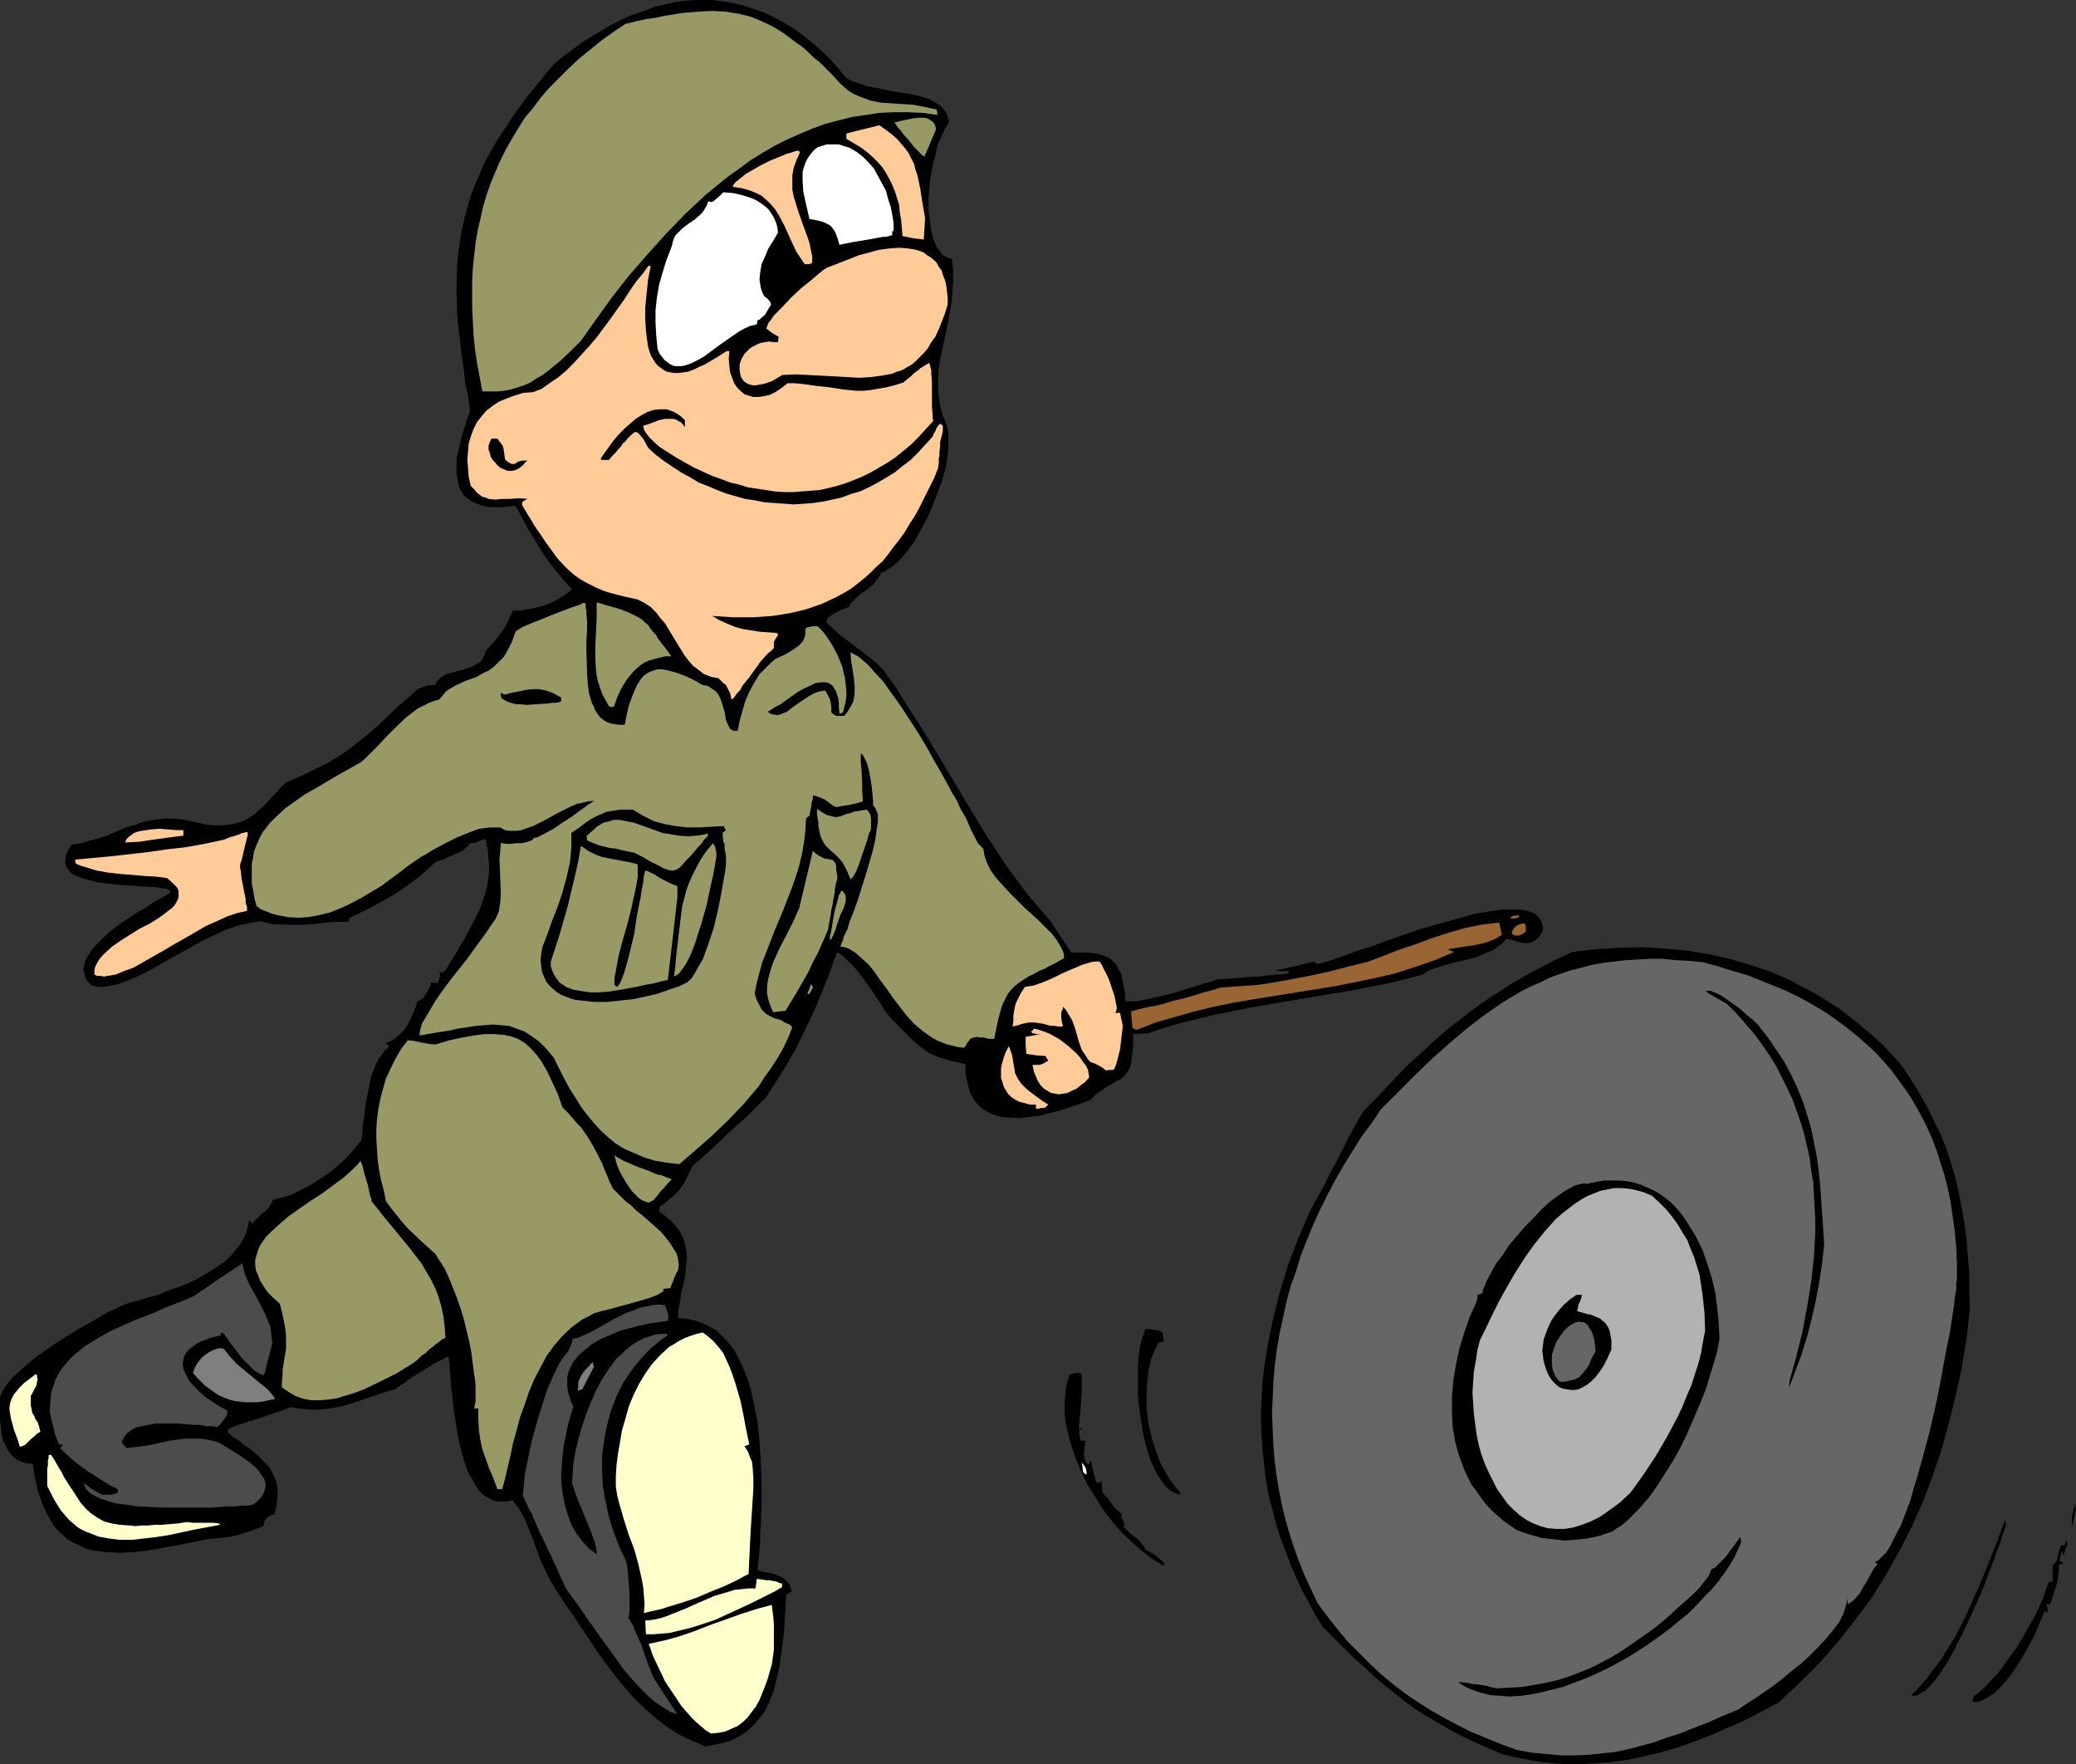 <?xml version="1.0" encoding="UTF-8" standalone="no"?>
<svg
   version="1.0"
   width="129.724mm"
   height="110.233mm"
   id="svg57"
   sodipodi:docname="Soldier Spinning Wheel.wmf"
   xmlns:inkscape="http://www.inkscape.org/namespaces/inkscape"
   xmlns:sodipodi="http://sodipodi.sourceforge.net/DTD/sodipodi-0.dtd"
   xmlns="http://www.w3.org/2000/svg"
   xmlns:svg="http://www.w3.org/2000/svg">
  <rect width="100%" height="100%" fill="#333333" stroke="none"/>
  <sodipodi:namedview
     id="namedview57"
     pagecolor="#ffffff"
     bordercolor="#000000"
     borderopacity="0.25"
     inkscape:showpageshadow="2"
     inkscape:pageopacity="0.0"
     inkscape:pagecheckerboard="0"
     inkscape:deskcolor="#d1d1d1"
     inkscape:document-units="mm" />
  <defs
     id="defs1">
    <pattern
       id="WMFhbasepattern"
       patternUnits="userSpaceOnUse"
       width="6"
       height="6"
       x="0"
       y="0" />
  </defs>
  <path
     style="fill:#000000;fill-opacity:1;fill-rule:evenodd;stroke:none"
     d="m 490.294,356.188 -0.485,2.263 -0.485,2.263 v -1.293 -1.293 l 0.323,-1.293 0.162,-0.808 0.323,-0.97 v 0.646 z"
     id="path1" />
  <path
     style="fill:#000000;fill-opacity:1;fill-rule:evenodd;stroke:none"
     d="m 488.193,364.592 v 0.646 l -0.323,0.323 -0.162,0.646 -0.162,0.485 v 0.808 l -0.323,-0.646 -0.323,-0.485 -0.485,2.263 0.485,0.162 0.323,0.162 -0.162,0.323 h -0.162 l -0.162,0.162 h -0.485 v 1.293 l -0.162,1.293 -0.162,1.293 -0.323,1.293 -0.485,1.293 -0.323,1.131 -0.323,0.97 -0.323,0.808 h -0.808 l 0.162,0.808 0.162,0.97 h -0.808 l -0.485,1.131 -0.646,1.454 -0.646,1.616 -0.808,1.778 -0.97,1.778 -0.97,1.778 -2.262,3.717 -1.293,1.778 -1.293,1.616 -1.293,1.454 -1.293,1.131 -1.293,0.97 -1.293,0.646 -1.293,0.485 h -0.485 l -0.646,-0.162 0.162,-1.131 1.454,-1.131 1.293,-1.131 1.293,-1.454 1.454,-1.454 1.293,-1.616 1.131,-1.616 2.586,-3.555 2.101,-3.717 2.101,-3.717 1.778,-3.879 0.646,-1.939 0.646,-1.778 0.485,-0.162 h 0.485 v -3.879 l 0.323,-0.323 0.323,-0.323 0.323,-0.485 0.162,-0.646 0.323,-1.293 0.485,-1.616 h 0.808 l 0.323,-0.646 0.323,-0.646 z"
     id="path2" />
  <path
     style="fill:#000000;fill-opacity:1;fill-rule:evenodd;stroke:none"
     d="m 473.811,360.067 -0.162,0.485 -0.162,0.485 -0.323,0.808 -0.323,0.97 -0.323,1.131 -0.485,1.293 -0.485,1.293 -0.485,1.454 -0.646,1.616 -0.646,1.616 -1.293,3.555 -1.616,3.717 -1.616,3.555 -1.778,3.717 -1.778,3.555 -1.778,3.232 -0.97,1.454 -0.808,1.293 -0.97,1.293 -0.97,1.131 -0.808,0.808 -0.808,0.808 -0.97,0.485 -0.808,0.485 -0.808,0.162 -0.646,-0.162 1.778,-1.778 1.778,-1.939 1.616,-2.263 1.778,-2.263 1.616,-2.586 1.616,-2.586 1.454,-2.747 1.454,-2.909 2.586,-5.818 2.424,-5.818 1.131,-2.909 1.131,-2.747 0.97,-2.747 0.97,-2.424 v 0.646 z"
     id="path3" />
  <path
     style="fill:#000000;fill-opacity:1;fill-rule:evenodd;stroke:none"
     d="m 465.246,309.16 -0.808,6.949 -1.131,6.949 -1.454,6.626 -1.616,6.464 -1.778,6.464 -2.101,6.141 -2.262,5.98 -2.586,5.818 -2.909,5.656 -3.07,5.495 -3.394,5.495 -3.878,5.172 -4.04,5.172 -2.262,2.586 -2.101,2.424 -2.424,2.424 -2.424,2.424 -2.424,2.263 -2.586,2.424 -4.04,2.101 -4.04,2.101 -4.04,1.778 -4.04,1.778 -3.878,1.454 -4.04,1.454 -4.04,1.131 -4.04,0.97 -3.878,0.808 -4.202,0.485 -4.04,0.323 -4.04,0.162 -4.202,-0.162 -4.202,-0.485 -4.363,-0.808 -4.202,-0.97 -3.394,-1.454 -3.232,-1.454 -3.07,-1.454 -2.747,-1.454 -2.747,-1.616 -2.747,-1.616 -2.586,-1.616 -2.424,-1.778 -2.424,-1.939 -2.424,-1.939 -2.262,-1.939 -2.424,-2.263 -2.424,-2.101 -2.424,-2.424 -2.424,-2.424 -2.586,-2.586 -1.778,-2.909 -1.616,-3.071 -1.616,-2.909 -1.293,-2.909 -1.293,-2.909 -1.131,-3.071 -1.131,-2.909 -0.97,-3.071 -0.808,-3.071 -0.808,-2.909 -0.646,-3.071 -0.485,-3.071 -0.323,-3.071 -0.323,-3.071 -0.162,-3.071 -0.162,-3.071 v -3.071 l 0.162,-3.071 0.162,-3.232 0.323,-3.071 0.485,-3.071 0.485,-3.071 1.293,-6.303 1.616,-6.303 1.939,-6.303 2.424,-6.303 2.747,-6.303 1.454,-2.747 1.616,-2.747 1.454,-3.071 1.616,-2.909 3.07,-6.141 1.616,-2.909 1.778,-3.071 2.909,-2.909 2.747,-2.909 2.747,-2.909 2.747,-2.747 2.747,-2.424 2.747,-2.586 2.747,-2.424 2.909,-2.263 2.909,-2.263 3.07,-2.263 3.232,-2.101 3.232,-2.101 3.394,-1.939 3.555,-1.939 3.717,-1.939 3.878,-1.778 5.494,-0.646 5.494,-0.323 5.333,-0.162 5.333,0.323 5.333,0.485 5.01,0.808 5.01,1.131 5.01,1.454 4.848,1.616 4.848,2.101 2.262,1.293 2.262,1.131 2.262,1.293 2.262,1.454 2.262,1.454 2.101,1.616 2.101,1.616 2.101,1.778 2.101,1.778 2.101,1.939 1.939,2.101 1.939,2.101 2.424,3.555 2.101,3.394 1.939,3.394 1.616,3.394 1.616,3.232 1.293,3.394 1.131,3.394 0.97,3.394 0.808,3.555 0.646,3.394 0.646,3.717 0.485,3.717 0.323,3.879 0.323,4.04 v 4.202 z"
     id="path4" />
  <path
     style="fill:#666666;fill-opacity:1;fill-rule:evenodd;stroke:none"
     d="m 462.175,302.049 -0.162,1.131 v 1.454 l -0.323,1.616 -0.162,1.778 -0.323,2.101 -0.323,2.101 -0.323,2.101 -0.485,2.424 -0.485,2.424 -0.485,2.586 -0.97,5.333 -1.131,5.495 -1.293,5.495 -1.454,5.495 -1.454,5.172 -0.808,2.586 -0.646,2.424 -0.808,2.263 -0.808,2.101 -0.808,2.101 -0.97,1.778 -0.808,1.616 -0.808,1.616 -0.808,1.293 -0.97,0.97 -0.808,0.808 -0.97,0.646 0.646,0.323 -0.97,1.293 -1.616,2.909 -0.808,1.293 -0.808,1.454 -0.808,0.97 -0.97,0.97 -0.97,0.646 -0.162,-0.646 v -0.808 l -0.162,0.97 -0.162,0.808 -0.323,0.97 -0.323,0.97 -0.97,1.939 -1.454,1.939 -1.616,1.939 -1.778,1.939 -2.101,2.101 -2.101,1.939 -2.262,1.778 -2.101,1.778 -2.101,1.616 -2.101,1.454 -2.101,1.454 -1.778,1.131 -1.454,0.97 -0.646,0.485 -0.646,0.323 -3.555,1.454 -3.232,1.454 -3.394,1.293 -3.232,1.293 -3.07,0.97 -3.07,1.131 -3.07,0.808 -3.07,0.808 -3.07,0.646 -3.07,0.323 -3.07,0.323 -3.232,0.162 h -3.232 l -3.394,-0.323 -3.555,-0.323 -3.555,-0.646 -3.555,-1.293 -3.555,-1.454 -3.555,-1.454 -3.232,-1.616 -3.394,-1.778 -3.07,-1.778 -3.07,-1.939 -3.07,-2.101 -2.747,-2.101 -2.747,-2.263 -2.747,-2.586 -2.586,-2.586 -2.586,-2.586 -2.424,-2.909 -2.424,-3.071 -2.262,-3.071 -1.778,-3.717 -1.616,-3.555 -1.454,-3.717 -1.293,-3.717 -1.131,-3.717 -0.97,-3.717 -0.808,-3.879 -0.646,-3.717 -0.485,-3.717 -0.323,-3.879 -0.162,-3.717 -0.162,-3.717 0.162,-3.879 0.162,-3.717 0.323,-3.717 0.485,-3.879 0.646,-3.717 0.808,-3.717 0.808,-3.717 0.97,-3.717 1.293,-3.555 1.131,-3.717 1.454,-3.717 1.454,-3.555 1.616,-3.555 1.778,-3.555 1.778,-3.394 1.939,-3.394 2.101,-3.394 2.101,-3.394 2.424,-3.232 2.262,-3.394 4.202,-4.202 4.202,-4.202 4.04,-3.879 4.202,-3.717 4.04,-3.394 4.04,-3.071 4.202,-2.909 4.363,-2.586 2.262,-1.131 2.262,-0.97 2.262,-1.131 4.686,-1.616 2.586,-0.646 2.424,-0.646 2.586,-0.485 2.747,-0.323 2.747,-0.323 2.747,-0.162 2.909,-0.162 h 3.07 l 3.07,0.323 3.232,0.162 3.232,0.323 3.555,0.97 3.555,1.131 3.394,0.97 3.232,1.293 3.232,1.293 3.07,1.293 2.909,1.454 2.909,1.616 2.747,1.616 2.586,1.778 2.424,1.778 2.424,1.939 2.424,2.101 2.101,1.939 2.101,2.263 1.939,2.263 1.778,2.424 1.778,2.424 1.616,2.586 1.454,2.586 1.454,2.747 1.293,2.909 1.131,2.909 0.97,3.071 0.97,3.071 0.808,3.232 0.646,3.232 0.485,3.394 0.485,3.555 0.323,3.555 0.162,3.555 z"
     id="path5" />
  <path
     style="fill:#000000;fill-opacity:1;fill-rule:evenodd;stroke:none"
     d="m 430.825,293.807 -0.485,4.363 -0.646,4.363 -0.808,4.363 -0.97,4.363 -1.131,4.363 -1.293,4.202 -1.454,3.879 -1.454,3.879 v -1.293 l 1.616,-5.818 1.454,-5.818 1.131,-5.98 0.97,-5.98 0.646,-5.818 0.323,-5.98 v -2.909 l -0.162,-2.909 -0.162,-2.909 -0.162,-2.909 -0.485,-2.909 -0.323,-2.747 -0.646,-2.909 -0.646,-2.747 -0.808,-2.747 -0.97,-2.747 -0.97,-2.747 -1.293,-2.747 -1.293,-2.586 -1.293,-2.586 -1.616,-2.586 -1.778,-2.586 -1.778,-2.424 -2.101,-2.424 -2.101,-2.424 -2.262,-2.263 -1.131,-0.646 -1.131,-0.646 -0.808,-0.485 -0.646,-0.323 -0.485,-0.323 -0.485,-0.323 -0.162,-0.162 -0.162,-0.162 h 0.485 0.808 l 0.646,0.323 0.808,0.323 0.97,0.485 0.97,0.646 1.778,1.293 0.97,0.646 0.97,0.808 1.454,1.293 0.808,0.646 0.646,0.485 0.162,0.323 0.323,0.162 0.323,0.323 2.424,3.071 2.101,3.071 1.939,2.909 1.616,3.071 1.454,3.071 1.293,3.232 0.97,3.071 0.97,3.232 0.646,3.232 0.646,3.232 0.485,3.394 0.323,3.394 0.485,6.788 z"
     id="path6" />
  <path
     style="fill:#000000;fill-opacity:1;fill-rule:evenodd;stroke:none"
     d="m 411.272,364.107 -0.808,1.778 -0.808,1.778 -1.131,1.939 -1.293,1.939 -1.454,1.939 -1.616,1.939 -1.778,1.778 -1.778,1.939 -1.939,1.939 -2.262,1.778 -2.101,1.778 -2.424,1.778 -2.262,1.616 -2.424,1.616 -2.586,1.616 -2.586,1.454 -2.424,1.293 -2.747,1.293 -2.586,1.131 -2.586,0.97 -2.586,0.97 -2.586,0.646 -2.586,0.646 -2.424,0.485 -2.424,0.323 -2.424,0.162 -2.262,-0.162 -2.262,-0.162 -2.101,-0.485 -1.939,-0.646 -1.939,-0.808 -1.778,-1.131 h 0.646 0.485 l 0.646,0.162 h 0.485 l 0.646,0.162 0.646,0.162 h 0.808 l 0.97,0.162 1.131,0.162 1.131,0.323 1.616,0.323 2.909,-0.162 2.909,-0.162 2.909,-0.485 2.747,-0.485 2.747,-0.646 2.586,-0.808 2.586,-0.97 2.424,-0.97 2.586,-1.293 2.424,-1.293 2.424,-1.454 2.424,-1.616 2.262,-1.616 2.586,-1.778 2.424,-1.939 2.424,-2.101 0.485,-0.485 0.485,-0.485 1.293,-1.131 2.747,-2.424 1.293,-1.293 1.131,-1.454 1.131,-1.454 0.646,-1.616 0.323,-0.162 0.485,-0.162 0.646,-0.646 0.97,-0.97 0.97,-0.97 1.778,-2.424 0.97,-1.293 0.646,-0.97 0.162,0.485 z"
     id="path7" />
  <path
     style="fill:#000000;fill-opacity:1;fill-rule:evenodd;stroke:none"
     d="m 406.1,316.109 -0.485,2.747 -0.808,2.909 -0.97,3.071 -0.97,3.232 -1.293,3.232 -1.454,3.394 -1.454,3.394 -1.616,3.394 -1.778,3.232 -1.939,3.071 -1.939,3.071 -1.939,2.747 -2.101,2.424 -2.262,2.263 -0.97,0.97 -1.131,0.97 -1.131,0.646 -1.131,0.808 -1.454,0.485 -1.454,0.485 -2.909,0.646 -2.909,0.323 -2.586,0.162 -2.747,-0.323 -2.747,-0.323 -2.747,-0.808 -2.909,-0.97 -1.616,-1.131 -1.616,-1.131 -1.454,-1.293 -1.454,-1.293 -1.293,-1.454 -1.131,-1.454 -0.97,-1.454 -1.131,-1.454 -1.616,-3.232 -1.293,-3.394 -0.485,-1.616 -0.485,-1.778 -0.646,-3.717 -0.162,-3.555 v -3.717 l 0.323,-3.717 0.646,-3.879 0.808,-3.717 1.131,-3.717 1.293,-3.717 1.616,-3.555 0.162,-0.808 v -0.808 l 0.646,-0.162 0.646,-0.323 v -0.646 l 0.323,-0.646 0.323,-0.808 0.323,-0.808 0.97,-1.778 1.131,-2.101 1.616,-2.101 1.454,-2.263 1.778,-2.101 1.939,-2.263 2.101,-2.101 1.939,-2.101 1.939,-1.778 1.939,-1.454 1.939,-1.293 0.97,-0.485 0.808,-0.485 0.97,-0.323 0.646,-0.162 0.808,-0.162 0.646,0.162 2.101,-0.485 1.939,-0.323 h 1.939 1.778 l 1.778,0.162 1.616,0.323 1.616,0.485 1.454,0.646 1.454,0.646 1.454,0.808 1.293,0.97 1.293,0.97 1.131,1.131 1.131,1.293 0.97,1.293 0.97,1.454 1.778,2.909 1.616,3.232 1.131,3.232 1.131,3.555 0.808,3.555 0.485,3.717 0.323,3.555 z"
     id="path8" />
  <path
     style="fill:#b2b2b2;fill-opacity:1;fill-rule:evenodd;stroke:none"
     d="m 402.707,314.17 -0.485,2.586 -0.485,2.747 -0.646,2.586 -0.808,2.424 -0.808,2.586 -1.131,2.586 -0.97,2.424 -1.131,2.424 -2.586,4.848 -2.747,4.687 -2.909,4.363 -2.909,4.04 -2.424,2.263 -2.424,1.778 -2.262,1.616 -2.262,1.131 -2.101,0.808 -2.101,0.646 -1.939,0.323 h -2.101 l -1.939,-0.162 -1.778,-0.485 -1.616,-0.646 -1.616,-0.808 -1.616,-1.131 -1.454,-1.293 -1.454,-1.454 -1.131,-1.616 -1.293,-1.778 -0.97,-1.939 -0.97,-1.939 -0.97,-2.101 -0.808,-2.263 -0.646,-2.263 -0.485,-2.424 -0.323,-2.424 -0.323,-2.424 -0.162,-2.586 -0.162,-2.424 0.162,-2.586 0.162,-2.424 0.485,-2.586 0.323,-2.424 0.646,-2.424 0.646,-1.293 0.646,-1.293 1.454,-3.071 1.616,-3.232 1.778,-3.232 1.939,-3.394 2.262,-3.555 2.262,-3.232 2.586,-3.232 2.586,-2.909 1.454,-1.293 1.454,-1.131 1.454,-1.131 1.454,-0.97 1.616,-0.97 1.616,-0.646 1.616,-0.646 1.616,-0.323 1.616,-0.323 h 1.778 l 1.778,0.162 1.616,0.323 1.778,0.485 1.939,0.808 1.778,1.616 1.616,1.616 1.454,1.778 1.293,1.778 1.131,1.939 1.131,1.778 0.808,2.101 0.808,1.939 0.646,2.101 0.646,2.101 0.323,2.263 0.323,2.101 0.485,4.363 z"
     id="path9" />
  <path
     style="fill:#000000;fill-opacity:1;fill-rule:evenodd;stroke:none"
     d="m 380.568,318.695 -0.97,2.101 -0.808,1.616 -0.97,1.454 -0.97,1.293 -0.97,0.97 -0.97,0.808 -1.131,0.646 -0.97,0.485 -0.97,0.162 h -0.808 l -0.97,-0.162 -0.97,-0.162 -0.808,-0.323 -0.808,-0.646 -0.646,-0.646 -0.646,-0.808 -0.485,-0.808 -0.485,-1.131 -0.323,-0.97 -0.323,-1.131 -0.162,-1.293 -0.162,-1.131 0.162,-1.293 0.162,-1.454 0.485,-1.293 0.485,-1.293 0.646,-1.454 0.808,-1.293 1.131,-1.454 1.131,-1.293 1.454,-1.293 1.616,-1.131 h 1.293 l -0.323,1.293 -0.485,0.97 -0.162,0.808 -0.162,0.808 1.293,0.323 0.97,0.323 0.97,0.162 0.808,0.323 1.454,0.646 0.485,0.485 0.485,0.323 0.485,0.646 0.323,0.485 0.323,0.646 0.162,0.646 0.162,0.97 0.162,0.808 v 1.131 z"
     id="path10" />
  <path
     style="fill:#666666;fill-opacity:1;fill-rule:evenodd;stroke:none"
     d="m 376.851,319.018 -0.485,0.97 -0.485,0.808 -0.646,1.616 -0.808,1.131 -0.808,0.97 -0.808,0.808 -1.131,0.485 -1.454,0.323 -0.808,0.162 h -0.97 l -0.646,-0.646 -0.485,-0.646 -0.323,-0.808 -0.323,-0.808 -0.162,-1.616 v -1.778 l 0.485,-1.616 0.646,-1.616 0.97,-1.454 0.97,-1.293 1.131,-0.97 1.131,-0.646 0.485,-0.162 0.646,-0.162 0.485,0.162 h 0.646 l 0.485,0.323 0.485,0.485 0.323,0.646 0.485,0.646 0.323,0.97 0.323,0.97 0.162,1.293 z"
     id="path11" />
  <path
     style="fill:#000000;fill-opacity:1;fill-rule:evenodd;stroke:none"
     d="m 364.408,219.628 -0.485,0.97 -0.485,0.646 -0.646,0.646 -0.485,0.323 -0.646,0.323 -0.485,0.162 h -1.131 l -1.131,-0.162 -2.101,-0.646 -1.131,-0.162 -0.97,1.131 -1.131,0.808 -1.131,0.808 -1.293,0.485 -2.586,1.131 -2.747,0.646 -2.747,0.646 -2.747,0.808 -1.131,0.323 -1.293,0.485 -0.97,0.485 -0.97,0.646 -4.202,1.131 -4.04,0.97 -8.242,1.616 -16.483,2.747 -8.242,1.454 -8.08,1.616 -3.878,0.97 -4.04,0.97 -3.878,1.131 -3.878,1.293 -3.394,0.162 v 1.131 1.131 0.97 l -0.162,0.97 -0.162,1.616 -0.162,1.293 -0.323,0.97 -0.485,0.808 -0.485,0.646 -0.485,0.485 -0.646,0.646 -0.808,0.323 -0.808,0.485 -0.808,0.485 -1.131,0.646 -1.131,0.808 -1.131,0.808 -1.293,1.293 -2.101,0.808 -2.424,0.808 -2.424,0.808 -2.424,0.646 -2.424,0.646 -2.586,0.323 -2.424,0.323 -2.262,-0.162 -2.101,-0.162 -1.131,-0.323 -0.97,-0.323 -0.97,-0.485 -0.808,-0.485 -0.808,-0.485 -0.808,-0.808 -0.646,-0.808 -0.485,-0.808 -0.646,-0.97 -0.323,-1.293 -0.323,-1.131 -0.323,-1.454 -0.162,-1.454 v -1.616 l -1.939,-0.485 -1.616,-0.323 -1.454,-0.485 -1.293,-0.323 -1.131,-0.485 -1.131,-0.485 -1.778,-1.293 -1.778,-1.454 -0.808,-0.808 -0.97,-0.97 -0.97,-0.97 -1.131,-1.131 -1.293,-1.293 -1.293,-1.454 -0.485,-0.646 -0.485,-0.97 -0.646,-0.97 -0.808,-1.131 -1.454,-2.263 -1.778,-2.424 -1.616,-2.101 -0.97,-0.97 -0.808,-0.808 -0.808,-0.808 -0.646,-0.646 -0.808,-0.485 -0.485,-0.162 -1.616,4.525 -1.778,4.525 -1.939,4.687 -2.101,4.363 -2.101,4.363 -2.424,4.202 -2.424,3.879 -2.424,3.717 -4.363,4.363 -4.525,4.04 -4.202,4.04 -4.202,3.717 -0.485,0.97 -0.485,0.97 -0.646,1.454 -0.808,1.293 -0.808,1.131 -0.97,0.97 -0.97,0.808 -1.131,0.97 -1.454,0.97 v 1.293 l 0.97,0.646 0.97,0.808 0.808,0.646 0.646,0.808 1.293,1.454 0.808,1.616 0.485,1.616 0.323,1.616 0.162,1.454 -0.162,1.778 -0.323,3.071 -0.808,3.394 -0.485,3.071 -0.323,1.616 v 1.454 l 2.101,0.162 2.101,0.485 1.778,0.646 1.616,0.808 1.616,0.97 1.293,1.293 1.293,1.293 1.293,1.616 0.97,1.778 0.97,1.939 0.808,1.939 0.808,2.101 0.646,2.263 0.485,2.263 0.485,2.424 0.485,2.424 0.485,4.848 0.323,5.172 0.162,4.848 v 4.848 l -0.162,4.525 -0.162,2.101 v 2.101 l -0.162,1.939 -0.162,1.778 -0.162,1.616 -0.162,1.454 2.586,0.485 1.293,0.323 1.293,0.485 0.97,0.485 0.808,0.808 0.485,0.485 0.323,0.646 0.162,0.646 0.162,0.646 -1.293,0.646 -0.323,5.495 -0.162,2.909 -0.323,2.909 -0.808,5.818 -0.646,2.747 -0.646,2.747 -0.97,2.424 -1.131,2.424 -0.808,1.131 -0.808,0.97 -0.808,0.97 -0.97,0.97 -0.97,0.808 -1.131,0.808 -1.131,0.646 -1.293,0.646 -1.454,0.485 -1.454,0.323 -1.616,0.323 -1.616,0.323 -3.07,-1.293 -3.07,-1.454 -2.747,-1.778 -2.586,-1.939 -2.586,-2.263 -2.586,-2.424 -2.262,-2.586 -2.262,-2.747 -2.101,-2.747 -2.101,-2.909 -3.878,-5.818 -1.939,-2.909 -1.939,-2.747 -1.778,-2.747 -1.616,-2.586 -1.131,-2.263 -1.131,-2.424 -1.939,-5.172 -0.97,-2.586 -1.131,-2.586 -1.293,-2.263 -1.454,-1.939 -1.131,0.323 h -1.131 -1.131 l -0.97,-0.162 -0.97,-0.485 -0.97,-0.485 -0.808,-0.646 -0.808,-0.808 -0.646,-0.97 -0.646,-1.131 -0.646,-1.131 -0.646,-1.131 -0.97,-2.747 -0.808,-2.909 -0.646,-3.071 -0.485,-3.071 -0.485,-3.071 -0.323,-3.071 -0.162,-1.454 -0.162,-1.293 -0.162,-2.586 -0.162,-1.131 v -1.131 l -0.162,-0.808 v -0.808 h -0.485 l -0.485,0.162 -0.646,0.485 -0.808,0.323 -0.97,0.485 -0.97,0.646 -2.101,1.293 -2.101,1.293 -0.97,0.646 -0.808,0.646 -0.808,0.485 -0.646,0.485 -0.485,0.323 -0.323,0.323 -3.394,0.97 -3.232,1.131 -2.909,0.97 -3.07,0.97 -2.747,0.485 -1.616,0.162 -1.454,0.162 h -1.454 l -1.616,-0.162 -1.616,-0.162 -1.616,-0.323 -1.939,0.808 -1.939,0.646 -3.878,1.293 -3.717,1.131 -1.778,0.646 -1.454,0.646 -0.162,0.485 v 0.323 l 1.454,1.293 1.616,0.97 0.646,0.646 0.808,0.485 1.293,0.97 1.131,0.97 1.131,1.131 0.97,0.97 0.808,0.97 0.646,1.131 0.485,0.97 0.485,1.293 0.162,1.131 0.162,1.454 -0.162,1.454 -0.162,1.616 -0.485,1.939 -0.808,0.162 -0.646,0.323 -0.323,0.323 -0.323,0.323 -0.323,0.646 -0.162,0.97 -1.616,0.646 -1.778,0.646 -1.616,0.485 -1.616,0.485 -1.616,0.323 -1.616,0.162 -3.232,0.323 -7.272,1.454 -3.555,0.646 -3.555,0.646 -3.232,0.323 -3.232,0.162 -3.07,-0.162 -1.454,-0.162 -1.454,-0.162 -1.454,-0.323 -1.293,-0.485 -1.293,-0.646 -1.293,-0.646 -1.131,-0.646 -0.97,-0.97 -1.131,-0.97 -0.97,-1.131 -0.808,-1.293 -0.808,-1.454 -0.808,-1.616 L 9.696,354.249 9.05,352.471 8.565,350.37 8.08,348.108 7.757,345.684 6.302,345.522 5.171,345.199 4.04,344.714 3.232,344.068 2.424,343.26 1.778,342.29 1.293,341.32 0.808,340.351 0.485,339.219 0.323,337.926 0,335.341 v -5.495 l 0.646,-1.454 0.97,-1.454 1.293,-1.616 1.616,-1.454 1.778,-1.616 1.939,-1.616 2.101,-1.454 2.262,-1.616 4.525,-2.909 2.262,-1.293 2.262,-1.293 1.939,-1.131 1.939,-1.131 1.939,-0.808 1.454,-0.808 1.939,-0.646 1.939,-0.485 2.101,-0.646 2.424,-0.646 2.262,-0.97 2.424,-0.808 2.424,-0.97 2.262,-1.131 2.262,-1.293 2.101,-1.293 2.101,-1.454 1.616,-1.616 1.454,-1.778 0.646,-0.97 0.646,-0.97 0.485,-1.131 0.323,-0.97 0.323,-1.131 0.162,-1.131 0.808,0.808 0.485,-0.646 0.646,-0.646 0.646,-0.646 0.646,-0.646 0.808,-0.485 0.646,-0.808 0.485,-0.808 0.485,-0.97 1.293,-0.323 1.454,-0.323 1.454,-0.485 1.293,-0.646 2.909,-1.454 2.909,-1.778 2.747,-1.939 2.586,-2.263 2.262,-2.424 1.939,-2.424 0.162,-0.97 0.162,-1.293 v -1.293 l 0.323,-1.616 0.323,-3.071 0.646,-3.232 0.646,-3.232 0.485,-1.454 0.646,-1.616 0.646,-1.293 0.808,-1.131 0.808,-1.131 0.97,-0.808 -0.808,-0.808 0.646,-0.323 0.646,-0.162 1.131,-0.808 1.293,-1.131 0.97,-1.131 0.808,-1.454 0.808,-1.616 0.646,-1.616 0.485,-1.616 0.485,-0.162 0.485,-0.323 0.485,-0.323 0.323,-0.646 0.485,-0.646 0.323,-0.646 0.485,-0.808 0.162,-0.97 0.646,0.162 0.808,0.162 0.162,-0.485 0.162,-0.162 0.162,-0.323 0.162,-0.808 v -0.485 l -0.162,-0.485 0.323,0.162 h 0.323 l 0.323,-0.162 0.485,-0.323 2.262,-3.717 2.101,-3.555 1.939,-3.555 1.778,-3.555 0.646,-1.778 0.646,-1.939 0.485,-1.778 0.323,-2.101 0.162,-1.939 -0.162,-2.263 -0.162,-2.263 -0.485,-2.424 -0.485,-0.162 -0.485,0.323 -0.646,0.162 -0.808,0.323 -0.808,0.162 h -0.646 l -0.162,0.485 -0.323,0.323 -0.97,0.808 -1.131,0.646 -2.586,1.131 -1.131,0.485 -1.131,0.323 -0.646,0.323 -2.424,2.263 -2.424,1.939 -2.424,1.778 -2.424,1.616 -2.586,1.454 -2.586,1.454 -2.586,1.293 -2.747,1.293 -0.162,0.485 v 0.323 l -0.162,0.162 H 79.507 l -2.586,0.162 -2.586,0.323 -2.424,0.162 h -2.424 -2.586 l -2.747,-0.162 -1.293,-0.323 -1.454,-0.323 -2.747,0.485 -2.747,0.646 -2.747,0.97 -2.747,1.293 -2.747,1.293 -2.586,1.454 -2.586,1.454 -2.747,1.454 -2.424,1.454 -2.586,1.454 -2.424,1.131 -2.262,0.97 -2.262,0.808 -2.262,0.485 -0.97,0.162 h -0.97 l -1.131,-0.162 -0.808,-0.162 -0.808,-0.808 -0.485,-0.646 -0.323,-0.808 -0.162,-0.808 -0.162,-0.808 0.162,-0.808 0.162,-0.808 0.323,-0.808 0.485,-0.808 0.485,-0.808 1.293,-1.616 1.616,-1.616 1.778,-1.616 2.101,-1.616 2.101,-1.454 1.939,-1.293 2.101,-1.131 1.778,-1.293 1.778,-0.97 1.454,-0.808 0.485,-0.323 0.485,-0.323 v -0.323 l -0.162,-0.162 -0.323,-0.162 -0.646,-0.323 h -0.646 l -0.808,-0.162 -0.97,-0.162 h -0.97 l -2.262,-0.162 -2.586,-0.162 -2.747,-0.162 -2.586,-0.323 -2.586,-0.323 -2.424,-0.646 -1.131,-0.323 -0.808,-0.323 -0.97,-0.323 -0.808,-0.485 -0.485,-0.646 -0.485,-0.646 -0.323,-0.646 -0.162,-0.808 0.162,-0.808 0.162,-0.97 0.485,-1.131 0.808,-1.131 2.262,-0.323 2.101,-0.646 1.939,-0.485 1.939,-0.646 3.394,-1.454 1.616,-0.646 1.778,-0.485 1.616,-0.646 1.778,-0.323 1.939,-0.323 1.939,-0.162 h 2.101 l 2.262,0.323 2.424,0.485 2.747,0.646 1.939,0.162 h 1.616 l 1.454,-0.162 1.293,-0.162 1.131,-0.323 1.131,-0.323 0.97,-0.485 0.97,-0.646 0.97,-0.646 0.808,-0.808 0.97,-0.808 0.97,-0.97 0.97,-1.131 1.131,-1.131 1.131,-1.293 1.293,-1.293 2.747,-1.131 2.424,-1.131 2.262,-1.131 2.101,-0.97 1.778,-1.131 1.939,-1.131 3.232,-2.424 3.232,-2.586 1.616,-1.454 1.778,-1.616 0.808,-0.808 0.808,-0.808 1.939,-1.778 2.101,-1.778 2.262,-2.101 0.808,-0.323 0.808,-0.323 1.131,-0.323 h 0.646 0.808 l 0.485,-0.97 0.646,-0.646 0.646,-0.485 0.808,-0.485 1.778,-0.485 1.939,-0.485 1.939,-0.646 0.808,-0.323 0.808,-0.485 0.808,-0.485 0.485,-0.646 0.485,-0.97 0.323,-0.97 0.97,-1.131 0.97,-0.97 1.454,-1.939 0.808,-1.131 0.808,-1.293 0.646,-1.454 0.808,-1.616 h 1.778 l 1.778,-0.323 1.778,-0.323 1.778,-0.485 1.778,-0.646 1.778,-0.97 1.616,-0.97 1.616,-1.293 -2.101,-2.263 -1.939,-2.424 -1.778,-2.263 -1.616,-2.424 -1.454,-2.424 -1.454,-2.424 -1.454,-2.747 -1.616,-2.747 -1.616,0.162 -1.454,0.162 h -1.454 -1.293 l -1.131,-0.162 -1.131,-0.323 -0.97,-0.323 -0.808,-0.323 -0.808,-0.485 -0.646,-0.485 -0.646,-0.485 -0.485,-0.646 -0.808,-1.454 -0.323,-1.616 -0.323,-1.778 v -1.939 l 0.162,-1.939 0.485,-2.101 0.485,-2.263 0.646,-2.101 1.454,-4.363 -0.485,-3.394 -0.646,-3.071 -0.323,-3.071 -0.485,-3.071 -0.323,-2.909 -0.323,-2.747 -0.323,-2.747 -0.162,-2.747 -0.162,-5.172 0.162,-5.01 0.162,-2.263 0.323,-2.424 0.323,-2.424 0.485,-2.263 0.485,-2.263 0.646,-2.424 0.646,-2.263 0.808,-2.263 0.97,-2.263 0.97,-2.263 1.131,-2.424 1.293,-2.263 1.293,-2.263 1.616,-2.424 1.616,-2.424 1.778,-2.586 1.778,-2.424 2.101,-2.586 2.101,-2.586 2.262,-2.747 2.101,-1.778 2.262,-1.616 2.101,-1.616 2.262,-1.454 2.262,-1.293 2.101,-1.293 2.262,-1.131 2.262,-1.131 2.262,-0.808 2.262,-0.808 2.101,-0.808 2.262,-0.485 2.262,-0.485 2.262,-0.323 L 163.862,0 h 2.262 2.262 l 2.262,0.323 2.101,0.323 2.262,0.485 2.101,0.646 2.262,0.808 2.101,0.808 2.101,1.131 2.101,1.131 2.101,1.293 2.101,1.616 2.101,1.616 1.939,1.778 2.101,1.939 1.939,2.263 1.939,2.263 1.454,0.808 1.616,0.485 1.778,0.646 1.778,0.323 3.878,0.808 4.04,0.646 1.778,0.323 1.778,0.485 1.616,0.485 1.293,0.808 1.293,0.808 0.97,1.131 0.323,0.485 0.485,1.454 0.162,0.808 -0.485,0.646 -0.485,0.808 -0.808,1.778 -0.97,2.101 -0.485,2.424 -0.646,2.424 -0.485,2.586 -0.323,2.747 -0.162,2.586 v 2.586 l 0.323,2.586 0.323,2.263 0.485,2.101 0.485,0.97 0.323,0.808 0.485,0.646 0.485,0.646 0.485,0.646 0.646,0.323 0.646,0.323 0.808,0.162 0.323,2.586 v 2.586 l -0.162,2.424 -0.162,2.424 -0.808,4.687 -0.97,4.525 -0.97,4.363 -0.323,2.263 -0.162,2.263 v 2.263 l 0.162,2.263 0.323,2.263 0.646,2.263 0.485,0.97 0.323,0.97 0.323,1.131 0.162,1.131 v 1.131 1.293 l -0.162,2.747 -0.485,2.909 -0.808,2.909 -1.131,2.909 -1.131,3.071 -1.293,2.909 -1.454,2.747 -1.454,2.586 -1.616,2.263 -1.616,1.939 -0.808,0.808 -0.808,0.808 -0.808,0.485 -0.808,0.485 -0.646,0.485 -0.808,0.162 -0.323,0.808 -0.485,0.646 -0.97,1.293 -1.131,0.97 -1.293,0.97 -1.131,0.808 -0.97,0.97 -0.808,0.808 -0.323,0.485 -0.162,0.485 -1.454,0.485 -1.454,0.646 -1.293,0.808 -0.485,0.323 -0.162,0.162 -0.323,0.162 -0.162,0.646 v 0.485 l 1.616,1.454 1.616,1.454 3.394,2.586 3.394,2.586 1.616,1.293 1.616,1.616 2.747,3.717 2.424,3.879 4.848,7.596 4.686,7.757 4.525,7.596 4.686,7.757 2.424,3.717 2.424,3.717 2.586,3.555 2.747,3.717 2.909,3.394 2.909,3.394 0.323,0.646 0.485,0.646 0.485,0.808 0.646,0.97 1.293,1.939 1.454,2.101 h 2.909 1.293 l 1.131,0.162 1.131,0.162 0.97,0.323 0.808,0.323 0.97,0.485 0.646,0.646 0.646,0.646 0.485,0.97 0.646,1.131 0.323,1.293 0.323,1.616 0.323,1.778 0.162,1.939 h 2.586 l 2.586,-0.485 2.747,-0.646 2.909,-0.646 5.656,-1.778 2.747,-0.808 2.586,-0.808 2.586,-0.162 2.101,-0.162 1.939,-0.162 1.616,-0.162 h 1.454 l 1.293,-0.162 0.97,-0.162 h 0.808 l 0.808,-0.162 h 0.485 0.97 l 1.778,-0.323 -0.162,-0.485 h -1.616 l -1.616,-0.162 4.686,-0.97 4.686,-1.131 0.162,0.323 0.323,0.162 h 0.808 l 0.97,-0.323 1.293,-0.323 1.293,-0.485 1.454,-0.485 1.778,-0.646 1.778,-0.646 1.939,-0.646 2.101,-0.646 2.101,-0.808 4.525,-1.616 4.686,-1.616 4.686,-1.293 4.686,-1.293 2.101,-0.646 2.262,-0.485 2.101,-0.323 1.939,-0.323 1.939,-0.162 h 1.616 1.616 l 1.454,0.162 1.293,0.323 1.131,0.485 0.808,0.808 0.646,0.808 0.323,0.97 z"
     id="path12" />
  <path
     style="fill:#996532;fill-opacity:1;fill-rule:evenodd;stroke:none"
     d="m 360.368,219.951 -0.646,0.485 -0.485,0.323 -0.485,0.162 h -0.323 -0.646 l -0.808,-0.485 0.162,-0.485 0.162,-0.323 0.162,-0.323 0.323,-0.323 0.323,-0.323 0.646,-0.323 0.485,-0.162 0.808,-0.162 0.162,0.323 0.162,0.323 v 0.485 z"
     id="path13" />
  <path
     style="fill:#996532;fill-opacity:1;fill-rule:evenodd;stroke:none"
     d="m 358.752,216.557 -0.485,0.162 -0.323,0.162 h -0.485 -0.323 l -0.485,-0.162 0.162,-0.162 0.323,-0.162 0.485,-0.162 h 0.485 l 0.485,-0.162 z"
     id="path14" />
  <path
     style="fill:#996532;fill-opacity:1;fill-rule:evenodd;stroke:none"
     d="m 354.712,220.759 -1.616,0.97 -1.616,0.646 -1.616,0.485 -1.616,0.323 -3.232,0.485 -3.07,0.485 0.646,0.323 0.808,0.323 -4.525,1.939 -4.686,1.616 -4.525,1.454 -4.848,1.131 -4.686,0.97 -4.848,0.97 -19.069,3.071 -4.848,0.808 -4.686,0.97 -4.686,1.131 -4.525,1.293 -4.525,1.293 -4.525,1.778 -0.97,-0.485 -0.162,-1.939 -0.162,-1.939 1.616,-0.485 1.454,-0.323 1.293,-0.323 1.131,-0.162 2.101,-0.485 1.939,-0.646 2.101,-0.485 1.293,-0.323 1.131,-0.323 1.616,-0.485 1.454,-0.485 1.939,-0.485 2.101,-0.646 4.525,-0.323 4.363,-0.323 4.202,-0.646 4.363,-0.808 4.202,-0.808 4.363,-0.97 4.363,-1.131 4.525,-1.131 3.394,-1.293 3.717,-1.454 3.878,-1.293 3.878,-1.454 4.04,-1.293 3.878,-1.131 4.04,-0.808 4.04,-0.485 z"
     id="path15" />
  <path
     style="fill:#000000;fill-opacity:1;fill-rule:evenodd;stroke:none"
     d="m 278.598,352.956 -0.808,-0.323 -0.808,-0.323 -0.808,-0.485 -0.808,-0.808 -0.646,-0.808 -0.646,-0.97 -0.646,-0.97 -0.646,-1.131 -1.131,-2.424 -0.808,-2.747 -0.808,-3.071 -0.485,-3.071 -0.485,-3.232 -0.323,-3.232 v -3.071 -3.071 l 0.162,-2.747 0.323,-2.586 0.323,-1.131 0.323,-1.131 0.323,-0.97 0.323,-0.808 h 0.97 l 0.97,0.162 0.97,0.162 1.131,0.485 0.323,2.101 -1.293,0.323 -0.97,1.939 -0.808,2.101 -0.485,2.101 -0.323,2.424 -0.162,2.424 v 2.586 2.424 l 0.323,2.586 0.485,2.424 0.646,2.424 0.808,2.424 0.808,2.263 1.131,2.101 1.131,1.939 1.293,1.778 1.293,1.454 z"
     id="path16" />
  <path
     style="fill:#000000;fill-opacity:1;fill-rule:evenodd;stroke:none"
     d="m 274.881,369.764 -1.131,-0.646 -1.293,-0.808 -2.424,-1.778 -2.424,-2.101 -2.424,-2.263 -2.424,-2.747 -2.101,-2.747 -1.939,-3.071 -1.939,-3.071 -1.616,-3.394 -1.293,-3.232 -1.131,-3.394 -0.808,-3.394 -0.323,-1.616 -0.162,-1.616 v -1.616 -1.616 l 0.162,-1.616 0.162,-1.454 0.323,-1.454 0.485,-1.454 0.485,-0.162 0.485,-0.162 0.646,-0.162 h 0.97 l 0.162,0.323 0.162,0.485 v 0.808 1.778 1.131 l -0.162,2.424 -0.162,2.263 -0.162,1.131 v 0.97 l -0.162,0.808 v 0.646 0.485 0.323 l 0.323,-0.323 0.162,-0.162 h 0.162 l 0.323,0.162 -0.97,0.323 0.162,1.293 0.162,1.131 h 1.131 l -0.162,1.616 -0.162,1.616 0.162,0.808 0.162,0.646 0.323,0.646 0.485,0.323 0.485,-0.97 0.323,0.808 v 0.646 l 0.323,1.131 0.162,0.808 0.162,0.646 0.162,0.323 v 0.323 l 0.323,0.646 0.646,-0.162 0.485,-0.162 0.162,2.586 1.293,1.293 0.97,1.454 1.131,1.293 0.646,0.485 0.646,0.646 -0.162,0.323 -0.162,0.162 0.323,0.485 0.162,0.485 0.323,0.485 v 0.485 l -0.162,0.646 0.646,0.485 0.646,0.646 1.616,1.293 0.646,0.485 0.646,0.808 0.646,0.808 0.323,0.808 0.485,0.162 0.646,0.323 1.131,0.646 1.131,0.97 0.97,0.808 z"
     id="path17" />
  <path
     style="fill:#ffcc99;fill-opacity:1;fill-rule:evenodd;stroke:none"
     d="m 265.185,242.253 -0.323,2.747 -0.323,2.747 -0.323,1.293 -0.323,1.293 -0.323,1.131 -0.485,1.131 -1.939,0.162 -0.808,-0.646 -0.808,-0.485 -0.97,-0.485 -0.485,-0.162 -0.485,-0.162 -0.646,-0.646 -0.485,-0.808 -0.97,-1.454 -0.646,-1.778 -0.97,-3.394 -0.646,-1.778 -0.97,-1.616 -0.485,-0.808 -0.646,-0.808 -0.162,0.646 -0.323,0.646 v 1.293 l 0.162,1.131 0.162,0.485 v 0.485 h -0.97 l -0.97,-0.162 h -0.808 l -0.646,-0.162 -1.131,-0.323 -1.131,-0.162 -0.97,-0.162 h -1.293 l -0.808,0.162 -0.808,0.162 -0.97,0.323 -1.293,0.323 0.162,-1.293 v -1.293 l 0.162,-0.97 0.162,-0.97 0.323,-1.131 0.485,-0.97 0.646,-1.293 0.97,-1.454 1.131,-0.162 0.97,-0.162 2.262,-0.808 2.262,-0.97 2.262,-1.131 2.262,-0.97 2.262,-0.97 2.101,-0.646 0.97,-0.162 h 1.131 l 0.323,0.485 0.323,0.485 0.323,0.808 0.485,0.808 0.808,1.778 0.646,1.939 0.646,1.939 0.162,0.808 0.162,0.808 0.162,0.808 v 0.646 l -0.162,0.485 -0.162,0.323 h 1.131 l 0.323,1.616 z"
     id="path18" />
  <path
     style="fill:#ffcc99;fill-opacity:1;fill-rule:evenodd;stroke:none"
     d="m 257.267,254.374 -0.97,1.131 -1.131,0.808 -0.97,0.808 -1.131,0.485 -0.97,0.485 -0.97,0.162 -1.131,0.162 -0.808,-0.162 -0.97,-0.162 -0.808,-0.485 -0.808,-0.485 -0.808,-0.808 -0.646,-0.97 -0.485,-1.131 -0.485,-1.131 -0.323,-1.616 h 0.808 0.808 l 0.97,-0.323 0.485,-0.323 0.646,-0.323 -0.646,-1.131 -2.262,-0.162 -2.262,-0.323 -0.162,-1.939 v -2.101 l 1.778,-0.323 1.778,-0.323 h -0.646 -0.485 l -0.323,-0.162 h -0.323 l -0.323,-0.162 -0.162,-0.323 0.323,-0.162 0.323,-0.485 0.808,0.162 0.97,0.323 0.97,0.323 1.131,0.485 2.262,1.293 2.101,1.616 1.939,1.778 0.808,0.97 0.646,0.97 0.646,0.808 0.485,0.97 0.162,0.97 z"
     id="path19" />
  <path
     style="fill:#ffffff;fill-opacity:1;fill-rule:evenodd;stroke:none"
     d="m 256.621,348.269 -0.485,-0.323 -0.323,-0.323 -0.323,-2.263 0.646,0.808 0.323,0.646 0.162,0.808 z"
     id="path20" />
  <path
     style="fill:#999965;fill-opacity:1;fill-rule:evenodd;stroke:none"
     d="m 251.288,226.254 -1.939,1.131 -1.939,0.97 -0.808,0.485 -0.97,0.323 -1.454,0.808 -1.293,0.646 -1.293,0.808 -0.97,0.646 -0.97,0.808 -0.808,0.808 -0.808,0.97 -0.646,1.293 -0.646,1.293 -0.485,1.616 -0.485,1.778 -0.485,2.263 -0.485,2.424 h -1.293 l -1.131,-0.323 h -0.97 l -0.808,-0.162 -0.646,0.162 -0.808,0.323 -0.323,0.485 -0.323,0.323 -0.323,0.646 -0.485,0.646 -1.454,-0.162 -1.293,-0.323 -1.293,-0.323 -1.293,-0.485 -1.131,-0.485 -1.131,-0.646 -2.101,-1.454 -2.101,-1.778 -1.778,-1.939 -1.616,-2.101 -1.616,-2.101 -1.454,-2.101 -1.454,-1.939 -1.454,-2.101 -1.454,-1.778 -1.616,-1.454 -1.454,-1.293 -0.808,-0.485 -0.808,-0.485 -0.97,-0.323 -0.97,-0.162 0.162,-0.323 0.162,-0.485 0.323,-0.646 0.162,-0.808 0.323,-0.646 0.485,-0.97 0.646,-2.101 0.97,-2.424 0.97,-2.747 1.778,-5.656 0.808,-2.747 0.808,-2.747 0.646,-2.747 0.323,-2.263 0.162,-1.131 0.162,-0.97 v -0.97 -0.808 l -0.323,-0.808 -0.162,-0.485 -0.323,-0.485 -0.323,-0.323 v -0.646 -0.485 l -0.162,-1.616 -0.162,-1.778 -0.323,-1.939 -0.323,-1.778 -0.485,-1.778 -0.323,-0.646 -0.323,-0.646 -0.323,-0.646 -0.485,-0.323 v 2.263 l 0.162,1.454 0.162,3.071 v 1.616 l 0.162,2.909 -1.616,0.485 -1.454,0.323 -1.131,0.162 -0.97,0.162 -0.646,0.162 h -0.646 l -0.323,-0.162 -0.323,-0.162 -0.646,-0.485 -0.808,-0.646 -0.485,-0.323 -0.808,-0.323 -0.808,-0.323 -1.131,-0.323 v 0.808 l -0.323,0.97 v 0.485 l -0.162,0.808 -0.162,0.808 -0.162,0.97 -0.485,0.323 -0.323,0.323 -0.162,2.909 -0.323,2.747 -0.485,2.747 -0.646,2.747 -0.808,2.586 -0.97,2.747 -1.939,5.01 -2.101,5.01 -1.939,5.01 -0.97,2.424 -0.646,2.424 -0.646,2.424 -0.485,2.424 0.323,1.293 0.485,0.97 0.485,0.97 0.323,0.646 0.485,0.485 0.485,0.485 1.131,0.646 0.97,0.485 0.646,0.162 0.646,0.162 1.454,0.808 0.808,0.323 0.646,0.646 -0.97,2.424 -1.131,2.424 -1.293,2.263 -1.454,2.263 -1.616,2.263 -1.454,2.263 -3.555,4.202 -3.717,3.879 -3.878,3.717 -3.878,3.394 -3.717,3.232 -2.909,-0.323 -2.909,-0.485 -2.586,-0.808 -2.262,-0.97 -2.262,-0.97 -2.101,-1.293 -1.778,-1.454 -1.778,-1.616 -1.616,-1.778 -1.616,-1.939 -1.454,-1.939 -1.293,-2.101 -1.454,-2.263 -1.293,-2.424 -2.424,-4.848 -0.97,-1.131 -0.808,-0.97 -1.616,-1.616 -1.778,-1.293 -1.778,-1.131 -1.778,-0.646 -1.778,-0.646 -1.939,-0.162 -1.939,-0.162 -1.939,0.162 -2.101,0.162 -1.939,0.323 -2.262,0.323 -2.101,0.485 -2.262,0.323 -4.686,0.808 0.162,-1.293 0.485,-1.616 0.97,-1.616 0.97,-1.616 1.131,-1.939 1.293,-1.939 2.909,-3.879 3.232,-4.04 2.909,-4.04 1.454,-1.939 1.293,-1.939 1.131,-1.616 0.808,-1.778 0.323,-2.101 0.162,-2.101 -0.162,-4.202 -0.162,-3.879 0.162,-1.939 0.162,-1.939 h 0.485 l 0.646,0.162 h 1.131 l 1.293,-0.162 h 1.454 l 1.293,-0.323 0.97,-0.323 0.323,-0.323 0.323,-0.323 h 0.485 l 0.646,-0.323 0.646,-0.323 0.97,-0.485 0.808,-0.485 0.97,-0.485 2.101,-1.454 2.262,-1.454 1.939,-1.454 0.97,-0.646 0.808,-0.646 0.808,-0.485 0.646,-0.485 -1.454,0.162 -1.293,0.323 -1.454,0.323 -1.454,0.646 -2.909,1.454 -2.909,1.616 -2.909,1.454 -1.454,0.485 -1.293,0.485 -1.293,0.162 h -1.293 l -1.293,-0.162 -1.131,-0.646 h -1.131 -1.293 l -1.293,0.162 -1.293,0.162 -2.586,0.97 -2.747,1.131 -2.586,1.293 -2.424,1.293 -1.131,0.646 -0.97,0.646 -0.97,0.485 -0.97,0.646 -2.101,1.454 -2.101,1.616 -4.363,3.232 -2.424,1.454 -2.424,1.454 -2.424,1.293 -2.424,1.131 -2.424,0.97 -2.586,0.646 -2.586,0.485 -2.424,0.162 -2.586,-0.162 -2.424,-0.485 -1.293,-0.323 -1.131,-0.485 -1.293,-0.485 -1.131,-0.808 -0.485,-1.778 -0.323,-1.939 -0.323,-1.616 v -1.616 -1.616 -1.454 l 0.323,-1.454 0.162,-1.293 0.485,-1.293 0.485,-1.131 0.485,-1.131 0.646,-1.131 1.616,-2.101 1.778,-1.778 1.939,-1.778 2.262,-1.616 2.262,-1.616 2.586,-1.454 5.171,-3.071 5.494,-3.071 0.97,-0.808 0.97,-0.97 0.97,-0.97 1.131,-1.131 2.262,-2.424 2.262,-2.263 2.424,-2.263 1.293,-0.97 1.293,-0.97 1.293,-0.646 1.293,-0.646 1.293,-0.485 1.131,-0.323 0.808,-0.97 0.808,-0.97 0.97,-0.646 1.131,-0.646 2.424,-1.131 2.747,-0.97 1.293,-0.808 1.454,-0.646 1.293,-0.97 1.131,-1.131 1.293,-1.293 0.97,-1.778 0.485,-0.97 0.485,-0.97 0.323,-1.131 0.485,-1.131 0.323,-0.162 0.485,-0.323 0.808,-0.485 1.131,-0.485 1.131,-0.485 1.293,-0.485 2.747,-1.131 2.909,-1.131 1.293,-0.485 1.293,-0.485 0.97,-0.323 0.97,-0.323 0.485,-0.323 h 0.485 l 0.162,0.485 v 0.646 l 0.162,0.646 v 0.808 l 0.162,1.778 v 2.101 l -0.162,2.424 v 2.424 l 0.162,5.172 0.162,2.586 0.323,2.424 0.646,2.101 0.485,0.97 0.323,0.808 0.646,0.97 0.485,0.646 0.808,0.646 0.808,0.485 0.808,0.323 0.97,0.162 1.131,0.162 h 1.293 l 0.485,-2.424 0.485,-2.101 0.646,-1.778 0.646,-1.616 0.646,-1.454 0.808,-1.293 0.808,-0.97 0.97,-0.646 1.131,-0.485 1.131,-0.323 h 1.293 l 1.454,0.323 1.778,0.485 1.778,0.646 2.101,0.97 2.262,1.293 1.131,0.162 0.97,0.646 0.97,0.646 0.646,0.808 0.485,0.97 0.323,0.97 0.646,2.101 0.323,1.939 0.323,0.808 0.323,0.646 0.323,0.646 0.485,0.323 0.646,0.162 h 0.646 l 0.485,-2.424 0.646,-2.263 0.646,-2.263 0.97,-2.263 1.131,-2.101 1.293,-2.101 1.778,-1.778 0.97,-0.97 0.97,-0.808 0.97,-0.485 1.131,-0.485 1.131,-0.646 1.293,-0.808 1.131,-0.808 0.97,-1.131 0.485,-1.293 v -0.808 -0.646 l 0.323,-0.323 0.485,-0.162 h 0.323 l 0.485,-0.162 h 0.485 0.808 l 0.97,0.97 0.808,0.97 1.616,2.424 1.293,2.424 1.131,2.747 0.323,1.454 0.323,1.293 0.162,1.454 0.162,1.454 v 1.293 l -0.162,1.293 -0.323,1.293 -0.323,1.293 -0.808,0.323 -0.162,-1.454 v -1.131 l -0.162,-1.131 -0.323,-0.97 -0.162,-0.646 -0.485,-0.646 -0.323,-0.646 -0.485,-0.323 -0.485,-0.323 -0.485,-0.162 h -0.646 -0.646 l -1.293,0.162 -1.293,0.646 -1.454,0.646 -1.454,0.808 -2.747,1.939 -1.293,0.97 -1.293,0.646 -0.97,0.646 -0.808,0.485 0.646,0.485 0.808,0.162 0.808,0.162 0.646,-0.162 0.808,-0.323 0.808,-0.323 1.454,-1.131 1.616,-1.131 1.939,-1.293 0.808,-0.485 0.97,-0.485 1.131,-0.323 1.131,-0.162 0.485,0.808 0.323,0.646 0.323,0.646 0.162,0.646 0.162,1.131 v 1.293 l 0.323,0.323 0.323,0.162 0.485,0.323 h 1.293 0.646 l 0.646,-0.808 0.485,-0.808 0.485,-0.808 0.485,-0.97 0.162,-0.808 0.162,-0.97 v -1.778 l -0.162,-1.939 -0.646,-4.04 -0.162,-2.101 0.808,0.485 0.97,0.485 0.97,0.808 0.97,0.808 0.97,0.97 0.97,1.131 2.101,2.263 1.939,2.747 2.101,2.909 2.101,3.232 2.101,3.232 1.939,3.232 1.778,3.232 1.778,3.071 1.616,2.909 0.646,1.293 0.808,1.293 0.646,1.131 0.485,1.131 0.485,0.97 0.485,0.808 0.485,0.808 0.323,0.646 0.808,1.939 0.97,1.939 0.808,1.616 0.646,0.646 0.646,0.646 0.162,0.808 0.162,0.97 0.646,1.778 0.808,1.616 1.293,1.778 1.454,1.616 1.616,1.778 3.394,3.394 3.555,3.232 1.616,1.616 1.454,1.454 1.131,1.454 0.97,1.616 0.646,1.293 0.162,0.808 z"
     id="path21" />
  <path
     style="fill:#ffcc99;fill-opacity:1;fill-rule:evenodd;stroke:none"
     d="m 247.248,261.162 -0.323,0.323 -0.485,0.162 h -0.646 l -0.485,0.162 h -0.646 v -0.97 h -1.454 l -1.131,-0.323 -1.293,-0.323 -0.97,-0.485 -0.97,-0.646 -0.808,-0.808 -0.485,-0.808 -0.485,-0.808 -0.323,-1.131 -0.323,-0.97 v -1.131 -1.293 l 0.323,-1.293 0.323,-1.131 0.485,-1.293 0.646,-1.293 0.323,0.485 0.162,0.646 0.323,0.808 0.162,0.97 0.323,1.939 0.162,0.808 v 0.485 l 0.808,1.616 0.808,1.131 0.97,0.97 0.97,0.808 1.939,1.454 1.131,0.808 1.293,0.808 -0.162,0.162 z"
     id="path22" />
  <path
     style="fill:#ffcc99;fill-opacity:1;fill-rule:evenodd;stroke:none"
     d="m 223.816,71.916 -0.646,2.101 -0.808,2.101 -0.646,1.616 -0.808,1.778 -0.97,1.293 -0.808,1.454 -0.97,1.131 -0.97,0.97 -0.97,0.97 -0.97,0.808 -1.131,0.646 -1.131,0.646 -1.131,0.323 -1.131,0.485 -2.586,0.485 -2.586,0.323 -2.586,0.162 -2.909,-0.162 -2.909,-0.162 -2.909,-0.162 -3.07,-0.162 -3.232,-0.162 -3.232,0.162 -1.293,0.808 -1.131,0.646 -0.97,0.323 -0.97,0.323 -0.97,0.162 -0.808,0.162 h -0.808 l -0.646,-0.162 -0.485,-0.162 -0.485,-0.323 -0.485,-0.323 -0.646,-0.97 -0.162,-0.646 -0.162,-1.131 v -1.293 l 0.485,-1.293 0.646,-1.131 1.131,-1.131 0.646,-0.485 0.646,-0.323 0.646,-0.323 0.808,-0.323 0.97,-0.162 0.97,-0.162 1.131,0.162 h 0.97 l 0.162,-1.293 -1.454,-0.808 -1.454,-1.131 0.162,-0.485 0.323,-0.808 0.646,-0.808 0.646,-0.97 0.97,-0.97 0.97,-0.97 2.101,-2.263 2.424,-2.263 2.424,-1.939 1.131,-0.97 0.97,-0.808 0.808,-0.646 0.808,-0.485 5.01,-1.939 2.424,-0.97 2.424,-0.646 2.424,-0.646 2.424,-0.323 2.262,-0.162 2.101,0.162 1.939,0.323 0.97,0.323 0.808,0.323 0.808,0.646 0.808,0.485 0.808,0.646 0.646,0.646 0.485,0.97 0.646,0.808 0.323,1.131 0.485,1.131 0.323,1.293 0.162,1.454 0.162,1.454 z"
     id="path23" />
  <path
     style="fill:#ffcc99;fill-opacity:1;fill-rule:evenodd;stroke:none"
     d="m 222.685,101.653 -0.162,0.808 -0.162,0.646 -0.162,0.646 -0.162,0.646 v 0.97 l -0.162,1.293 v 0.808 l -0.162,0.808 v 0.97 l -0.162,1.293 -0.97,2.424 -1.131,2.263 -1.131,2.263 -1.131,2.263 -1.131,2.101 -1.293,1.939 -1.131,1.939 -1.293,1.778 -1.293,1.616 -1.293,1.778 -1.293,1.616 -1.454,1.293 -1.454,1.454 -1.454,1.293 -1.616,1.293 -1.454,1.131 -1.616,0.97 -1.778,0.97 -3.394,1.616 -3.717,1.293 -1.939,0.485 -2.101,0.485 -1.939,0.323 -2.101,0.323 -2.262,0.162 -2.262,0.162 h -4.686 l -2.424,-0.162 -2.586,-0.162 1.616,0.97 1.778,0.808 1.939,0.808 1.778,0.485 1.939,0.323 2.101,0.323 4.202,0.323 0.162,0.485 -0.323,0.485 -0.323,0.485 -0.323,0.646 v 0.646 0.808 l -0.646,0.646 -0.808,0.646 -1.616,1.778 -2.909,4.04 -1.454,1.778 -0.485,0.97 -0.646,0.646 -0.485,0.646 -0.323,0.485 -0.323,0.323 -0.323,0.162 -0.323,-1.454 -0.646,-1.293 -0.323,-0.646 -0.646,-0.485 -0.485,-0.485 -0.646,-0.646 -1.778,-0.323 -1.616,-0.646 -1.293,-0.97 -1.293,-0.97 -1.131,-1.293 -0.97,-1.293 -1.778,-2.909 -1.778,-2.909 -0.97,-1.616 -1.131,-1.293 -0.97,-1.293 -1.293,-1.293 -1.454,-0.97 -1.616,-0.808 -2.909,-0.646 -2.586,-0.646 -2.262,-0.646 -1.939,-0.808 -1.939,-0.97 -1.778,-0.97 -1.616,-1.131 -1.454,-1.293 -1.293,-1.293 -1.293,-1.454 -1.293,-1.778 -1.293,-1.778 -1.293,-1.939 -1.454,-2.101 -0.646,-1.131 -0.808,-1.293 -1.454,-2.424 v -0.485 l 0.162,-0.323 0.485,-0.323 0.646,-0.323 -2.101,-0.162 -2.101,0.162 h -1.778 l -1.616,0.162 -1.616,-0.162 -0.646,-0.323 -0.808,-0.162 -0.646,-0.485 -0.646,-0.485 -0.646,-0.808 -0.808,-0.808 -0.485,-2.101 -0.162,-2.101 -0.162,-1.939 0.162,-1.939 0.162,-1.939 0.485,-1.616 0.646,-1.778 0.808,-1.616 1.131,-1.454 1.131,-1.293 1.454,-1.131 1.454,-0.97 1.939,-0.808 1.778,-0.646 2.101,-0.646 2.262,-0.162 2.101,-0.808 1.778,-1.293 1.939,-1.293 1.939,-1.616 1.778,-1.778 1.778,-1.939 1.778,-1.939 1.939,-2.263 3.232,-4.363 3.232,-4.525 1.454,-2.263 1.454,-2.101 1.616,-1.939 1.293,-1.778 0.485,0.162 -0.646,3.232 -0.323,3.232 -0.323,3.232 v 2.909 l 0.162,2.586 0.323,2.586 0.162,1.131 0.323,1.131 0.323,0.97 0.485,0.808 0.485,0.808 0.646,0.808 0.646,0.485 0.646,0.485 0.808,0.485 0.97,0.162 0.808,0.162 h 1.131 l 1.131,-0.162 1.131,-0.162 1.293,-0.485 1.293,-0.646 1.454,-0.646 1.616,-0.97 1.616,-0.97 1.778,-1.131 h 0.323 0.323 l -0.162,1.778 0.162,1.778 0.162,1.454 0.485,1.293 0.485,1.293 0.646,0.97 0.808,0.808 0.97,0.808 0.97,0.323 1.131,0.323 h 1.293 l 1.131,-0.162 1.454,-0.323 1.293,-0.646 1.454,-0.97 1.454,-1.131 h 1.778 l 1.778,0.162 3.394,0.485 3.07,0.323 3.07,0.485 3.232,0.323 h 1.616 l 1.616,-0.162 1.778,-0.323 1.939,-0.323 1.939,-0.485 2.101,-0.646 0.97,-0.808 0.808,-0.646 0.646,-0.646 0.646,-0.485 0.485,-0.323 0.485,-0.485 0.808,-0.485 0.485,-0.323 0.323,-0.162 0.485,-0.323 0.162,0.485 0.162,0.646 0.162,0.646 v 0.808 l 0.162,1.778 v 2.101 4.04 l 0.162,1.778 v 0.808 l 0.162,0.646 -1.778,1.939 -1.616,1.778 -1.778,1.778 -1.939,1.616 -1.778,1.454 -1.939,1.293 -1.939,1.131 -1.939,1.131 -1.939,0.97 -1.939,0.808 -2.101,0.808 -2.101,0.646 -1.939,0.485 -2.101,0.485 -2.101,0.162 -2.101,0.162 -2.101,0.162 h -2.101 l -2.262,-0.162 -2.101,-0.323 -2.101,-0.323 -2.101,-0.323 -2.101,-0.646 -2.101,-0.485 -2.101,-0.808 -2.262,-0.808 -2.101,-0.97 -2.101,-0.97 -4.04,-2.263 -4.04,-2.586 -1.293,-1.131 -1.131,-1.131 -0.485,-0.646 -0.485,-0.646 -0.323,-0.646 -0.162,-0.808 1.131,-0.323 2.586,-0.97 1.454,-0.323 h 1.293 0.646 l 0.646,0.162 0.485,0.323 0.646,0.323 0.485,0.485 0.485,0.646 v -0.808 -0.808 l -0.646,-0.646 -0.808,-0.646 -0.808,-0.485 -0.646,-0.323 -1.454,-0.485 h -1.616 l -1.454,0.162 -1.454,0.485 -1.454,0.808 -1.293,0.808 -1.293,1.131 -1.293,1.131 -1.293,1.293 -1.131,1.293 -1.778,2.424 -0.808,1.131 -0.646,0.97 0.162,0.323 h 1.778 l 0.808,-0.97 0.808,-0.808 0.646,-0.808 0.646,-0.646 0.323,-0.646 0.485,-0.323 0.646,-0.808 0.485,-0.485 0.485,-0.485 0.808,-0.646 0.646,0.162 0.323,0.323 0.97,1.131 0.646,1.131 0.323,0.646 0.323,0.485 1.778,1.616 1.939,1.454 1.939,1.293 1.939,1.293 2.101,1.131 2.101,1.293 2.101,0.808 2.262,0.97 2.101,0.808 2.262,0.646 2.262,0.646 2.262,0.323 2.424,0.485 2.262,0.162 2.262,0.162 2.262,0.162 2.262,-0.162 2.262,-0.162 2.262,-0.323 2.262,-0.485 2.262,-0.485 2.101,-0.808 2.262,-0.646 2.101,-0.97 2.101,-1.131 1.939,-1.131 2.101,-1.293 1.778,-1.454 1.939,-1.454 1.778,-1.778 1.616,-1.778 1.778,-1.939 0.323,-0.808 0.323,-0.485 0.162,-0.485 0.162,-0.323 0.323,-0.485 0.485,-0.485 0.646,0.485 z"
     id="path24" />
  <path
     style="fill:#999965;fill-opacity:1;fill-rule:evenodd;stroke:none"
     d="m 221.392,27.15 -3.394,-0.485 -3.555,-0.162 h -3.394 l -3.394,0.162 -3.232,0.485 -3.232,0.485 -3.232,0.808 -3.07,0.808 -3.07,1.131 -3.07,1.293 -2.909,1.293 -2.909,1.454 -2.747,1.616 -2.909,1.778 -2.586,1.939 -2.747,1.939 -2.586,2.101 -2.586,2.101 -4.848,4.525 -4.686,4.848 -4.363,4.848 -4.363,5.01 -4.04,5.172 -3.717,5.172 -3.555,5.01 -2.424,2.424 -2.586,2.424 -2.747,2.263 -1.293,0.97 -1.454,0.808 -1.454,0.97 -1.454,0.646 -1.454,0.485 -1.616,0.485 -1.616,0.323 -1.616,0.162 h -1.778 -1.778 l -0.646,-3.394 -0.646,-3.394 -0.485,-3.394 -0.323,-3.232 -0.162,-3.232 -0.162,-3.232 v -3.071 -3.071 l 0.162,-3.071 0.323,-3.071 0.323,-2.909 0.485,-2.909 0.646,-2.747 0.646,-2.909 0.808,-2.747 0.97,-2.747 1.131,-2.747 1.131,-2.586 1.293,-2.586 1.454,-2.586 1.454,-2.424 1.616,-2.586 1.939,-2.263 1.778,-2.424 2.101,-2.424 2.262,-2.263 2.262,-2.263 2.424,-2.263 2.586,-2.101 2.586,-2.101 2.909,-2.101 2.909,-1.939 2.586,-0.646 2.262,-0.485 2.262,-0.323 2.262,-0.485 2.101,-0.323 1.939,-0.323 3.717,-0.323 3.394,-0.162 3.07,0.162 3.07,0.485 2.747,0.646 2.747,1.131 2.747,1.293 2.586,1.616 2.747,2.101 1.454,0.97 1.454,1.293 1.293,1.293 1.616,1.293 1.454,1.454 1.616,1.616 1.616,1.778 1.778,1.616 1.293,0.808 1.454,0.646 1.293,0.485 1.293,0.485 2.424,0.485 2.424,0.162 2.424,0.162 2.747,0.162 2.586,0.485 1.454,0.323 1.616,0.323 z"
     id="path25" />
  <path
     style="fill:#999965;fill-opacity:1;fill-rule:evenodd;stroke:none"
     d="m 221.069,30.544 -2.747,6.464 -0.162,-0.162 -0.323,-0.162 -0.323,-0.323 -0.485,-0.485 -1.131,-1.131 -1.131,-1.454 -1.293,-1.454 -0.97,-1.293 -0.485,-0.485 -0.323,-0.485 -0.323,-0.485 -0.162,-0.162 1.293,-0.323 3.07,-0.646 1.454,-0.162 h 1.293 l 0.646,0.162 0.646,0.323 0.485,0.323 0.485,0.485 0.323,0.646 z"
     id="path26" />
  <path
     style="fill:#ffcc99;fill-opacity:1;fill-rule:evenodd;stroke:none"
     d="m 218.483,51.554 -0.162,2.586 -0.162,2.424 -2.586,-0.323 -2.424,-0.485 -0.162,-1.939 -0.162,-1.939 -0.323,-1.778 -0.162,-1.778 -0.97,-3.071 -0.646,-1.616 -0.646,-1.293 -0.808,-1.454 -0.808,-1.293 -1.131,-1.293 -1.131,-1.131 -1.293,-1.131 -1.454,-1.131 -1.616,-0.97 -1.939,-1.131 v -1.293 l 7.757,-1.939 1.616,1.131 1.293,0.97 1.293,1.131 0.97,1.131 0.97,1.131 0.808,1.131 0.646,1.293 0.646,1.293 0.323,1.293 0.485,1.454 0.646,3.071 0.485,3.232 0.323,1.778 z"
     id="path27" />
  <path
     style="fill:#ffffff;fill-opacity:1;fill-rule:evenodd;stroke:none"
     d="m 211.049,54.463 h -0.162 l -0.162,0.323 v 0.808 h -0.323 l -0.485,0.162 -0.646,0.162 h -0.646 l -1.778,0.323 -1.778,0.323 -1.939,0.323 -1.939,0.323 -1.616,0.323 -0.808,0.162 -0.485,0.162 -0.485,-1.616 -0.485,-1.293 -0.485,-0.808 -0.646,-0.808 -0.808,-0.485 -1.131,-0.485 -1.293,-0.323 -0.808,-0.162 -0.97,-0.162 -0.485,-2.101 -0.485,-2.101 -0.485,-2.263 -0.162,-2.424 v -1.131 -1.131 l 0.323,-1.131 0.323,-0.97 0.485,-0.97 0.646,-0.97 0.808,-0.97 0.97,-0.808 1.131,-0.323 0.97,-0.323 h 0.97 0.97 0.97 l 0.97,0.323 1.616,0.485 1.616,0.97 1.454,1.131 1.293,1.293 1.293,1.454 0.97,1.778 0.97,1.778 0.97,1.778 0.485,1.939 0.646,1.939 0.323,1.778 0.323,1.939 z"
     id="path28" />
  <path
     style="fill:#999965;fill-opacity:1;fill-rule:evenodd;stroke:none"
     d="m 205.717,195.548 -0.162,0.646 -0.323,0.646 -0.485,1.778 -1.293,3.717 -0.646,1.939 -0.646,1.616 -0.323,0.485 -0.323,0.646 -0.323,0.323 -0.323,0.323 -0.646,-1.616 -0.646,-1.293 -0.646,-1.131 -0.646,-0.808 -0.646,-0.646 -0.485,-0.485 -1.131,-0.97 -0.646,-0.646 -0.485,-0.485 -0.485,-0.808 -0.485,-0.97 -0.323,-1.131 -0.323,-1.616 v -0.808 l -0.162,-0.97 -0.162,-1.131 v -1.131 l 0.97,0.646 0.808,0.485 0.646,0.323 0.646,0.162 0.646,0.162 0.646,0.162 1.131,-0.162 1.131,-0.485 1.293,-0.323 0.808,-0.323 0.97,-0.162 0.97,-0.162 1.131,-0.162 0.485,0.646 0.323,0.485 0.162,1.131 z"
     id="path29" />
  <path
     style="fill:#999965;fill-opacity:1;fill-rule:evenodd;stroke:none"
     d="m 199.737,212.84 -0.485,1.616 -0.646,1.293 -0.485,1.293 -0.323,0.97 -0.323,0.97 -0.162,0.646 -0.323,0.646 -0.162,0.485 -0.162,0.323 -0.162,0.323 -0.162,0.323 -0.323,0.323 v -0.323 -0.646 l 0.162,-0.646 0.162,-0.808 0.323,-1.939 0.323,-1.939 0.485,-1.939 0.485,-1.778 0.162,-0.646 0.323,-0.485 0.162,-0.485 0.162,-0.162 0.323,0.323 0.323,0.323 0.323,0.646 z"
     id="path30" />
  <path
     style="fill:#999965;fill-opacity:1;fill-rule:evenodd;stroke:none"
     d="m 197.798,207.346 -0.323,1.131 -0.162,0.646 -0.162,0.97 v 0.646 l -0.162,0.808 -0.162,0.808 -0.162,1.131 -0.323,1.293 -0.162,1.293 -0.323,1.616 -0.323,1.939 -1.131,2.586 -1.131,2.586 -1.293,2.424 -1.131,2.424 -2.586,4.525 -2.747,4.525 -2.909,0.323 -0.646,-1.454 -0.485,-1.454 -0.323,-1.454 v -1.454 l 0.162,-1.454 0.323,-1.454 0.485,-1.616 0.485,-1.454 1.454,-3.232 1.616,-3.071 1.616,-3.232 1.454,-3.232 1.616,-6.788 0.808,-3.394 0.808,-3.394 0.646,0.646 0.646,0.485 0.646,0.323 0.646,0.323 0.485,0.162 h 0.323 l 0.808,0.162 0.646,0.162 0.162,0.323 0.323,0.323 0.162,0.646 v 0.808 l 0.162,0.97 z"
     id="path31" />
  <path
     style="fill:#000000;fill-opacity:1;fill-rule:evenodd;stroke:none"
     d="m 196.667,58.826 -0.97,0.646 -0.808,0.485 -0.646,0.162 -0.485,0.162 h -0.485 l -0.323,-0.162 -0.323,-0.323 -0.162,-0.485 -0.162,-0.485 v -0.485 l -0.162,-1.454 -0.162,-1.616 -0.162,-1.778 0.485,-0.323 0.97,0.646 0.97,0.646 0.485,0.485 0.485,0.646 0.485,0.646 0.323,0.808 0.323,0.808 z"
     id="path32" />
  <path
     style="fill:#999965;fill-opacity:1;fill-rule:evenodd;stroke:none"
     d="m 191.819,233.365 -0.323,0.808 -0.485,0.646 -0.162,-0.162 -0.162,-0.162 0.485,-0.97 0.323,-1.131 0.323,0.485 0.162,0.162 v 0.323 z"
     id="path33" />
  <path
     style="fill:#ffcc99;fill-opacity:1;fill-rule:evenodd;stroke:none"
     d="m 191.819,62.058 -0.323,0.162 -0.323,0.162 h -0.808 -0.323 l -0.97,-1.454 -0.97,-1.454 -1.454,-3.071 -1.293,-2.909 -1.454,-2.747 -0.808,-1.293 -0.97,-1.131 -1.131,-1.131 -1.131,-0.97 -1.293,-0.646 -1.616,-0.646 -1.778,-0.485 -2.101,-0.323 0.162,-0.485 0.485,-0.646 0.646,-0.485 0.808,-0.646 0.97,-0.808 1.131,-0.646 2.262,-1.293 2.586,-1.293 2.424,-0.97 1.131,-0.485 1.131,-0.323 0.97,-0.323 0.808,-0.162 0.162,0.162 0.162,0.323 -0.808,1.778 -0.646,1.778 -0.323,1.778 v 1.778 1.616 l 0.323,1.616 0.485,1.616 0.485,1.616 1.131,3.232 1.131,3.071 0.485,1.454 0.323,1.616 0.323,1.454 z"
     id="path34" />
  <path
     style="fill:#000000;fill-opacity:1;fill-rule:evenodd;stroke:none"
     d="m 188.91,64.482 -2.586,2.747 -2.586,2.747 h -1.454 l -0.162,-0.485 -0.162,-0.646 -0.162,-1.454 0.162,-1.616 0.485,-1.616 0.485,-1.454 0.808,-1.616 0.808,-1.454 0.97,-1.293 0.646,0.97 0.485,0.97 0.485,0.646 0.323,0.646 0.323,0.646 0.323,0.485 0.485,0.646 0.162,0.485 0.162,0.323 z"
     id="path35" />
  <path
     style="fill:#ffffcc;fill-opacity:1;fill-rule:evenodd;stroke:none"
     d="m 184.709,374.773 -1.616,0.97 -1.939,0.97 -3.878,1.939 -4.202,1.939 -4.202,1.939 -4.363,1.454 -2.262,0.646 -2.101,0.485 -1.939,0.485 -1.939,0.162 -1.939,0.162 h -1.778 l -0.162,-3.232 1.616,-0.162 1.616,-0.323 1.616,-0.485 1.616,-0.646 3.232,-1.293 1.778,-0.808 1.454,-0.646 3.394,-1.454 3.232,-0.97 1.616,-0.485 1.616,-0.162 1.616,-0.162 h 1.616 l 0.162,-0.97 0.162,-1.293 1.293,0.162 0.97,0.162 h 0.808 l 0.646,0.162 0.97,0.162 0.646,0.323 0.646,0.162 v 0.485 z"
     id="path36" />
  <path
     style="fill:#ffffff;fill-opacity:1;fill-rule:evenodd;stroke:none"
     d="m 183.739,54.947 -1.131,1.939 -1.131,1.778 -0.808,1.939 -0.808,1.778 -0.323,1.939 -0.162,1.778 0.162,0.97 0.162,0.97 0.323,0.97 0.485,0.97 0.485,0.323 0.323,0.323 0.485,0.485 0.162,0.323 0.162,0.485 -0.808,1.293 -0.646,1.131 -0.97,0.808 -0.323,0.323 -0.485,0.162 -0.162,0.97 -1.454,0.323 -1.454,0.646 -1.454,0.808 -1.616,1.131 -3.232,2.263 -3.232,2.424 -1.454,0.808 -1.616,0.808 -1.454,0.485 -0.808,0.162 h -0.646 -0.808 l -0.646,-0.162 -0.646,-0.323 -0.646,-0.485 -0.646,-0.485 -0.485,-0.646 -0.646,-0.808 -0.485,-1.131 -0.323,-3.232 -0.162,-3.071 v -2.909 l 0.323,-2.909 0.485,-2.909 0.808,-2.909 0.97,-3.071 1.293,-3.394 0.162,-0.808 0.323,-0.97 0.323,-0.646 0.646,-0.646 1.131,-1.131 1.293,-0.97 1.454,-0.97 1.293,-1.131 0.646,-0.646 0.485,-0.808 0.485,-0.808 0.323,-0.97 0.485,0.162 h 0.323 l 0.485,-0.162 0.323,-0.323 0.97,-0.808 0.97,-0.97 2.262,0.162 2.101,0.485 2.101,0.646 1.131,0.485 0.808,0.485 0.97,0.646 0.808,0.646 0.646,0.646 1.131,1.778 0.485,1.131 0.323,1.131 z"
     id="path37" />
  <path
     style="fill:#ffffcc;fill-opacity:1;fill-rule:evenodd;stroke:none"
     d="m 182.769,389.642 -0.485,3.394 -0.97,3.394 -0.646,1.778 -0.646,1.616 -0.646,1.616 -0.808,1.454 -0.97,1.293 -0.97,1.293 -1.131,1.131 -1.293,0.97 -1.454,0.646 -1.454,0.646 -1.616,0.323 -1.778,0.162 -1.293,-0.808 -1.131,-0.97 -1.131,-0.97 -1.131,-1.131 -1.131,-1.293 -1.131,-1.293 -1.939,-2.909 -1.939,-2.909 -1.454,-3.071 -1.454,-3.071 -0.485,-1.454 -0.485,-1.293 3.717,-0.808 3.555,-0.97 3.717,-1.293 3.717,-1.454 7.272,-2.586 3.555,-1.131 3.555,-0.97 0.162,1.454 0.162,1.131 0.162,2.101 v 0.97 z"
     id="path38" />
  <path
     style="fill:#ffffcc;fill-opacity:1;fill-rule:evenodd;stroke:none"
     d="m 177.921,351.663 -0.646,10.02 -0.485,10.02 -1.293,0.646 -1.454,0.808 -3.07,1.454 -3.232,1.293 -3.394,1.454 -3.394,1.131 -3.232,0.97 -1.454,0.485 -1.454,0.323 -1.454,0.323 -1.293,0.323 0.162,-2.263 -0.162,-1.939 -0.162,-1.939 -0.323,-1.778 -0.808,-3.555 -0.97,-3.555 -1.293,-3.394 -1.131,-3.555 -1.131,-3.879 -0.485,-1.939 -0.323,-2.101 v -2.263 l 0.162,-2.747 0.323,-2.586 0.485,-2.747 0.485,-2.909 0.808,-2.747 0.808,-2.909 1.131,-2.747 1.293,-2.586 1.454,-2.424 1.616,-2.263 1.939,-2.101 2.101,-1.939 1.131,-0.646 1.293,-0.808 1.293,-0.646 1.293,-0.485 1.454,-0.485 1.454,-0.323 1.293,0.97 1.293,1.131 1.131,1.293 1.131,1.454 0.808,1.778 0.808,1.778 0.646,1.778 0.646,1.939 1.131,3.879 0.808,3.879 0.323,1.778 0.323,1.616 0.323,1.616 0.323,1.454 -0.485,0.323 -0.646,0.162 0.808,1.293 0.485,1.293 0.485,1.131 0.162,1.293 0.162,2.586 z"
     id="path39" />
  <path
     style="fill:#000000;fill-opacity:1;fill-rule:evenodd;stroke:none"
     d="m 171.457,203.952 -0.162,1.616 -0.323,1.778 -0.646,3.717 -0.808,4.04 -0.97,4.04 -1.293,3.879 -0.646,1.778 -0.646,1.778 -0.97,1.616 -0.808,1.454 -0.808,1.293 -0.97,0.97 -0.97,0.485 -0.97,0.485 -2.424,0.808 -2.747,0.97 -2.747,0.646 -3.07,0.646 -3.07,0.323 -3.07,0.323 h -3.07 l -2.909,-0.323 -1.454,-0.162 -1.131,-0.323 -1.293,-0.485 -1.131,-0.485 -0.97,-0.646 -0.97,-0.808 -0.808,-0.808 -0.646,-0.808 -0.485,-1.131 -0.485,-1.131 -0.162,-1.293 -0.162,-1.454 0.162,-1.616 0.323,-1.616 1.131,-2.909 1.131,-3.232 1.293,-3.232 1.131,-3.394 0.97,-3.555 0.808,-3.555 0.162,-1.778 0.162,-1.778 v -1.778 -1.616 l 0.97,-0.646 0.97,-0.646 0.808,-0.646 0.646,-0.485 1.454,-0.97 1.293,-0.646 1.454,-0.646 0.808,-0.323 0.97,-0.162 1.131,-0.162 1.131,-0.162 h 1.293 1.616 l 1.293,0.808 1.131,0.646 1.293,0.646 1.293,0.646 2.424,0.646 2.586,0.485 2.747,0.323 h 2.747 l 2.909,-0.162 3.07,-0.162 0.162,0.485 0.323,0.485 -0.808,0.646 0.162,1.939 0.323,0.808 v 0.97 l 0.323,1.778 z"
     id="path40" />
  <path
     style="fill:#999965;fill-opacity:1;fill-rule:evenodd;stroke:none"
     d="m 169.195,202.012 -0.162,1.293 -0.323,1.778 -0.323,1.778 -0.485,2.101 -0.485,2.263 -0.485,2.263 -1.293,4.687 -0.808,2.424 -0.646,2.101 -0.808,2.101 -0.808,1.778 -0.808,1.454 -0.97,1.293 -0.323,0.485 -0.485,0.323 -0.485,0.323 -0.323,0.162 0.323,-2.424 0.162,-2.101 0.485,-4.202 0.485,-4.04 0.485,-3.879 0.485,-1.778 0.485,-1.939 0.646,-1.778 0.808,-1.778 0.97,-1.939 0.97,-1.778 1.293,-1.939 1.616,-1.939 0.485,0.808 0.162,0.646 0.162,0.808 z"
     id="path41" />
  <path
     style="fill:#999965;fill-opacity:1;fill-rule:evenodd;stroke:none"
     d="m 167.256,197.326 -0.97,0.97 -0.646,0.97 -0.808,0.808 -0.646,0.808 -1.293,1.454 -0.97,0.97 -0.808,0.97 -0.646,0.646 -0.808,0.485 -0.646,0.162 h -0.646 l -0.646,-0.162 -0.97,-0.323 -0.808,-0.485 -1.293,-0.646 -1.293,-0.646 -1.616,-0.97 -1.939,-0.97 -1.616,-0.323 -1.454,-0.323 -1.293,-0.323 -1.454,-0.162 -2.586,-0.646 -1.293,-0.485 -1.454,-0.646 v -0.485 l -0.162,-0.485 0.808,-0.808 0.97,-0.808 0.646,-0.646 0.808,-0.485 0.808,-0.485 0.808,-0.162 1.616,-0.485 h 1.454 l 1.616,0.323 1.616,0.323 3.232,1.131 1.778,0.646 1.778,0.646 1.939,0.323 1.939,0.323 2.101,0.162 2.262,-0.162 1.131,-0.162 1.293,-0.323 z"
     id="path42" />
  <path
     style="fill:#999965;fill-opacity:1;fill-rule:evenodd;stroke:none"
     d="m 160.145,299.948 -0.162,0.323 -0.162,0.162 -0.162,0.323 -0.162,0.485 -0.323,0.646 -0.323,0.97 -0.323,0.646 -0.162,0.646 -0.97,0.162 h -0.808 l 0.162,0.485 -0.646,0.485 -0.808,0.485 -2.101,0.808 -2.262,0.646 -2.262,0.646 -2.424,0.646 -2.262,0.646 -2.101,0.485 -0.97,0.323 -0.646,0.162 -1.454,0.808 -1.293,0.646 -1.293,0.97 -1.131,0.808 -2.262,2.101 -1.939,2.263 -1.778,2.424 -1.454,2.747 -1.454,2.747 -1.293,3.071 -0.97,2.909 -1.131,3.071 -0.808,3.071 -0.808,2.909 -0.646,3.071 -0.646,2.747 -0.646,2.747 -0.646,2.424 h -1.131 l -0.97,-2.586 -0.97,-2.263 -0.808,-2.263 -0.808,-2.263 -0.485,-2.263 -0.323,-2.263 -0.162,-2.424 v -2.747 h -0.97 l 0.323,-1.778 v -1.939 -2.101 l -0.323,-2.263 -0.323,-2.424 -0.323,-2.586 -0.485,-2.586 -0.646,-2.586 -0.646,-2.747 -0.808,-2.586 -0.808,-2.424 -0.97,-2.424 -0.97,-2.424 -0.97,-2.101 -1.131,-1.778 -1.131,-1.778 -3.232,-2.909 -3.07,-2.909 -1.454,-1.616 -1.293,-1.616 -1.293,-1.616 -1.293,-1.778 -0.485,-2.424 -0.646,-2.424 -0.485,-2.424 -0.323,-2.424 -0.162,-2.424 -0.162,-2.424 v -2.424 l 0.162,-2.424 0.323,-2.424 0.485,-2.424 0.646,-2.424 0.646,-2.263 1.131,-2.424 1.131,-2.263 1.293,-2.263 1.616,-2.101 1.454,0.162 1.454,0.323 1.778,0.323 0.97,0.162 h 0.97 l 3.232,-0.97 3.07,-0.646 2.747,-0.485 2.424,-0.323 h 2.262 l 2.101,0.162 1.778,0.323 1.778,0.646 1.616,0.97 1.454,1.293 1.293,1.454 1.293,1.778 1.293,2.263 1.131,2.424 1.293,2.747 1.131,3.232 1.293,1.293 1.131,1.293 0.97,1.131 0.97,0.97 1.454,2.101 1.293,2.101 1.131,2.101 1.131,2.263 0.485,1.293 0.646,1.454 0.646,1.616 0.808,1.616 0.808,0.808 0.97,0.97 1.131,1.131 1.293,0.97 1.293,1.293 1.454,1.131 2.747,2.424 1.454,1.293 1.131,1.293 1.131,1.454 0.808,1.293 0.808,1.293 0.323,1.293 0.162,1.293 z"
     id="path43" />
  <path
     style="fill:#999965;fill-opacity:1;fill-rule:evenodd;stroke:none"
     d="m 159.984,211.871 -1.131,9.858 -1.131,9.697 -1.616,0.323 -1.778,0.485 -1.939,0.323 -2.101,0.485 -4.525,0.808 -2.101,0.323 -2.262,0.162 h -2.101 l -2.101,-0.323 -1.939,-0.323 -1.616,-0.646 -0.646,-0.485 -0.808,-0.485 -0.485,-0.646 -0.485,-0.646 -0.485,-0.808 -0.323,-0.808 -0.323,-0.97 v -1.131 l 2.101,-6.464 1.939,-6.788 0.808,-3.394 0.808,-3.394 0.808,-3.555 0.646,-3.717 0.97,0.646 0.646,0.485 1.616,0.808 1.616,0.646 1.616,0.323 3.394,0.646 1.778,0.323 1.778,0.485 v 1.454 1.616 l -0.323,1.778 -0.323,1.616 -0.808,3.717 -0.97,3.879 -1.131,3.879 -0.97,3.717 -0.323,1.778 -0.323,1.778 -0.323,1.616 v 1.616 l 0.323,0.323 0.323,0.162 0.646,-0.808 0.485,-1.131 0.485,-1.293 0.485,-1.616 0.485,-1.778 0.485,-1.939 0.97,-4.04 0.646,-4.363 0.808,-4.04 0.323,-1.939 0.323,-1.616 0.162,-1.616 0.323,-1.293 0.646,0.162 0.646,0.323 0.97,0.485 0.97,0.646 2.101,1.131 2.262,0.97 z"
     id="path44" />
  <path
     style="fill:#4c4c4c;fill-opacity:1;fill-rule:evenodd;stroke:none"
     d="m 159.984,404.833 -1.778,-0.646 -1.778,-1.131 -1.939,-1.293 -1.778,-1.616 -1.778,-1.778 -1.778,-1.939 -1.778,-2.101 -1.616,-2.263 -3.394,-4.687 -1.616,-2.263 -1.616,-2.263 -1.454,-2.101 -1.454,-2.101 -1.293,-1.778 -1.293,-1.778 -1.616,-3.555 -1.616,-3.555 -1.616,-3.394 -1.454,-3.071 -0.323,-0.808 -0.323,-0.646 -0.646,-1.454 -0.485,-1.293 -0.646,-0.97 -0.485,-1.131 -0.323,-0.646 -0.323,-0.808 -0.323,-0.485 0.162,-1.454 0.162,-1.616 0.162,-2.101 0.485,-2.263 0.485,-2.424 0.485,-2.424 1.454,-5.333 1.616,-5.172 0.808,-2.424 0.97,-2.263 0.97,-2.101 0.97,-1.939 1.131,-1.616 0.97,-1.131 0.323,-0.97 0.323,-0.646 0.162,-0.485 0.162,-0.808 1.131,-0.162 1.131,-0.485 1.131,-0.485 1.293,-0.646 2.586,-1.454 2.586,-1.454 2.909,-1.454 1.454,-0.485 1.454,-0.646 1.616,-0.323 1.454,-0.323 1.616,-0.162 1.454,0.162 0.323,0.97 0.323,0.97 0.162,0.97 -0.162,0.485 v 0.323 l -2.262,0.323 -2.262,0.323 -2.262,0.485 -2.424,0.646 -2.262,0.646 -2.262,0.97 -2.262,0.97 -1.939,1.131 -1.616,1.293 -1.616,1.454 -0.646,0.808 -0.646,0.808 -0.323,0.808 -0.485,0.97 -0.323,0.808 -0.162,0.97 v 0.97 1.131 l 0.162,1.131 0.323,1.131 0.323,1.131 0.646,1.293 -0.646,2.101 -0.646,2.263 -0.485,2.424 -0.485,2.424 -0.323,2.424 -0.162,2.424 -0.162,2.424 0.162,2.424 0.323,2.424 0.485,2.263 0.646,2.101 0.808,2.263 1.131,1.939 1.293,1.778 1.616,1.778 1.939,1.454 v -0.808 l -0.162,-0.808 -0.162,-0.808 -0.323,-0.97 -0.808,-2.263 -0.97,-2.263 -0.97,-2.424 -0.97,-2.263 -0.808,-2.263 -0.646,-1.939 0.162,-2.263 0.162,-2.424 0.485,-2.747 0.646,-2.747 0.808,-2.909 0.97,-2.909 1.131,-2.909 1.293,-2.909 1.454,-2.747 1.616,-2.424 1.778,-2.424 1.131,-0.97 0.97,-0.97 0.97,-0.808 1.131,-0.808 1.131,-0.646 1.293,-0.646 1.131,-0.323 1.293,-0.485 1.454,-0.162 h 1.293 l 0.162,0.162 0.162,0.162 -1.616,1.131 -1.616,1.293 -1.454,1.293 -1.293,1.454 -1.293,1.454 -1.131,1.454 -2.101,3.071 -0.808,1.616 -0.808,1.616 -0.646,1.778 -0.646,1.616 -0.97,3.555 -0.646,3.394 -0.485,3.717 v 3.717 l 0.162,3.555 0.646,3.555 0.808,3.717 1.131,3.555 1.293,3.394 1.616,3.394 0.162,0.646 0.162,0.808 0.162,1.939 0.323,4.202 v 1.939 1.778 0.646 l -0.162,0.646 v 0.485 l -0.162,0.323 0.162,0.162 0.323,0.485 0.323,0.646 0.485,0.808 0.323,0.97 0.485,0.97 0.97,2.263 0.485,1.293 0.323,1.131 0.485,1.131 0.323,1.131 0.485,0.97 0.323,0.97 0.323,0.808 0.323,0.646 2.747,4.202 z"
     id="path45" />
  <path
     style="fill:#999965;fill-opacity:1;fill-rule:evenodd;stroke:none"
     d="m 158.691,278.454 -0.97,0.97 -0.808,0.97 -0.646,0.646 -0.646,0.808 -0.485,0.646 -0.485,0.485 -0.323,0.485 -0.485,0.162 -0.485,0.323 h -0.323 l -0.485,-0.162 -0.485,-0.162 -0.646,-0.323 -0.646,-0.485 -0.808,-0.808 -0.808,-0.808 -0.646,-0.97 -0.646,-0.97 -1.131,-1.939 -0.485,-0.97 -0.485,-1.131 -0.323,-1.131 -0.323,-1.293 0.646,0.485 0.646,0.323 0.808,0.485 1.131,0.485 2.262,0.97 2.262,0.808 1.131,0.485 1.131,0.485 0.97,0.162 0.808,0.323 0.808,0.323 0.485,0.162 0.323,0.162 z"
     id="path46" />
  <path
     style="fill:#999965;fill-opacity:1;fill-rule:evenodd;stroke:none"
     d="m 158.529,154.984 h -1.454 l -1.293,0.323 -1.293,0.323 -1.131,0.323 -1.131,0.485 -0.97,0.646 -0.97,0.808 -0.808,0.808 -1.454,1.778 -1.293,2.101 -0.97,2.101 -0.808,2.263 h -0.646 l -0.485,-0.162 -0.808,-1.454 -0.808,-1.454 -0.485,-1.454 -0.485,-1.454 -0.323,-1.454 -0.162,-1.293 -0.162,-2.747 v -2.909 l 0.162,-3.232 0.162,-3.394 v -3.717 l 2.101,0.646 1.778,0.485 1.616,0.485 1.293,0.485 1.131,0.485 0.97,0.485 0.97,0.485 0.808,0.485 0.646,0.646 0.808,0.646 0.646,0.97 0.808,0.97 0.485,0.485 0.323,0.646 0.97,1.293 1.131,1.454 0.485,0.646 z"
     id="path47" />
  <path
     style="fill:#7f7f7f;fill-opacity:1;fill-rule:evenodd;stroke:none"
     d="m 140.269,322.735 -2.747,5.333 -1.131,0.323 0.162,-0.97 v -0.97 l 0.323,-0.808 0.323,-0.646 0.485,-0.808 0.646,-0.808 0.808,-0.808 0.808,-0.97 z"
     id="path48" />
  <path
     style="fill:#000000;fill-opacity:1;fill-rule:evenodd;stroke:none"
     d="m 132.512,165.65 -0.485,0.162 -0.808,0.162 h -0.808 l -1.131,0.162 -2.586,0.162 -2.424,0.162 -1.293,-0.162 h -1.131 l -1.131,-0.323 -0.97,-0.323 -0.646,-0.323 -0.646,-0.485 -0.162,-0.646 v -0.646 l 0.808,0.485 1.939,-0.485 1.778,-0.323 1.454,-0.323 1.616,-0.162 h 1.454 l 1.616,0.323 1.778,0.646 0.808,0.485 0.97,0.485 v 0.485 z"
     id="path49" />
  <path
     style="fill:#000000;fill-opacity:1;fill-rule:evenodd;stroke:none"
     d="m 124.27,108.925 -0.808,0.97 -0.808,0.646 -0.97,0.485 -0.808,0.162 h -0.97 l -0.808,-0.323 -0.808,-0.323 -0.808,-0.646 -0.485,-0.646 -0.646,-0.646 -0.485,-0.808 -0.162,-0.808 -0.323,-0.808 v -0.97 l 0.323,-0.808 0.323,-0.808 h 1.454 l 0.485,0.646 0.485,0.646 0.323,0.485 0.162,0.646 0.162,1.131 0.162,1.293 0.485,0.485 0.485,0.323 0.323,0.162 0.323,0.162 h 0.485 l 0.485,-0.162 0.323,-0.323 0.485,-0.162 0.808,-0.162 h 0.485 0.646 l -0.162,0.162 z"
     id="path50" />
  <path
     style="fill:#999965;fill-opacity:1;fill-rule:evenodd;stroke:none"
     d="m 105.201,315.947 -0.808,0.323 -0.323,0.323 -0.646,0.485 -0.485,0.323 -0.323,0.323 -0.646,0.485 -0.646,0.485 -0.808,0.808 -0.97,0.646 -0.97,0.97 -1.293,0.97 -1.616,0.97 -1.778,1.131 -3.878,1.939 -4.04,1.939 -2.101,0.808 -2.101,0.646 -2.101,0.646 -2.101,0.323 -1.939,0.162 h -2.101 l -1.778,-0.323 -1.939,-0.646 -1.616,-0.97 -0.97,-0.646 -0.646,-0.485 v -1.454 l 0.162,-1.293 v -1.293 l 0.162,-1.131 0.323,-1.939 0.323,-1.939 v -2.101 -1.131 l -0.162,-1.293 -0.162,-1.131 -0.323,-1.616 -0.323,-1.454 -0.485,-1.939 -1.616,-1.454 -1.293,-1.293 -0.97,-1.454 -0.808,-1.293 -0.485,-1.293 -0.485,-1.131 -0.162,-1.293 v -1.131 l 0.323,-1.131 0.323,-1.131 0.485,-1.131 0.646,-0.97 0.808,-1.131 0.97,-0.97 2.101,-1.939 2.262,-1.939 2.747,-1.939 2.586,-1.778 2.747,-1.778 2.586,-1.939 2.424,-1.778 2.101,-1.939 0.97,-0.97 0.808,-0.97 v 0.162 l 0.162,0.323 0.162,0.323 0.162,0.485 0.323,1.454 0.485,1.616 0.485,1.616 0.323,1.616 0.162,0.646 0.162,0.485 0.162,0.485 v 0.323 l 3.07,3.879 3.07,3.717 2.909,3.555 2.747,3.555 1.131,1.939 1.131,1.939 0.97,1.939 0.808,2.101 0.646,2.263 0.485,2.263 0.323,2.586 z"
     id="path51" />
  <path
     style="fill:#7f7f7f;fill-opacity:1;fill-rule:evenodd;stroke:none"
     d="m 64.963,330.331 -1.454,0.323 -1.454,0.323 -1.454,0.162 h -1.293 -1.293 l -1.454,-0.162 -1.293,-0.162 -1.131,-0.323 -1.293,-0.485 -1.131,-0.485 -0.97,-0.646 -1.131,-0.808 -1.131,-0.808 -0.97,-0.97 -0.97,-0.97 -0.97,-1.131 0.162,-0.485 0.162,-0.485 0.485,-0.97 0.808,-1.131 0.97,-0.97 1.131,-0.808 1.293,-0.646 1.131,-0.323 h 0.646 l 0.485,0.162 1.454,1.778 1.616,1.778 1.939,1.616 1.778,1.454 1.778,1.454 1.616,1.293 0.646,0.646 0.485,0.646 0.485,0.646 z"
     id="path52" />
  <path
     style="fill:#4c4c4c;fill-opacity:1;fill-rule:evenodd;stroke:none"
     d="m 64.317,317.24 -1.939,7.434 H 61.893 l -0.646,-0.323 -0.646,-0.323 -0.646,-0.485 -1.454,-1.454 -1.454,-1.454 -1.293,-1.778 -1.293,-1.616 -0.97,-1.454 -0.485,-0.646 -0.485,-0.485 -0.323,0.162 h -0.162 v 0 l 0.162,0.485 -1.293,0.323 -1.293,0.323 -1.131,0.485 -0.97,0.323 -0.97,0.485 -0.646,0.485 -0.646,0.485 -0.646,0.485 -0.485,0.485 -0.323,0.646 -0.323,0.485 -0.162,0.646 -0.162,1.131 0.162,1.293 0.646,1.293 0.646,1.293 1.131,1.293 1.293,1.293 1.454,1.293 1.616,1.131 1.778,1.131 1.778,0.97 v 0.646 l -0.162,0.646 -0.808,1.131 -0.646,0.808 -0.323,0.323 -0.323,0.323 -1.293,-0.162 h -1.293 l -1.616,-0.323 h -1.616 l -3.555,-0.323 h -3.555 -1.778 l -1.616,0.323 -1.616,0.323 -1.454,0.323 -1.131,0.646 -0.97,0.808 -0.646,0.97 -0.323,0.485 -0.162,0.646 1.131,1.293 2.586,-0.323 2.586,-0.323 5.01,-1.131 2.586,-0.323 1.293,-0.162 h 1.454 1.454 l 1.616,0.162 1.616,0.323 1.616,0.485 2.424,1.454 2.586,1.616 2.262,1.616 1.131,0.97 0.97,0.97 0.646,0.97 0.646,0.97 0.323,0.97 v 0.97 l -0.323,1.131 -0.485,0.97 -0.97,1.131 -0.646,0.485 -0.646,0.485 h -0.323 l -0.646,0.162 h -0.808 -0.808 l -1.131,0.162 h -1.131 -1.131 l -1.454,0.162 -2.909,0.162 h -3.232 -6.949 l -3.555,-0.162 -3.232,-0.162 -3.232,-0.485 -1.454,-0.162 -1.454,-0.323 -1.293,-0.485 -1.131,-0.323 -0.97,-0.485 -0.97,-0.485 -0.808,-0.646 -0.646,-0.646 -0.323,-0.646 -0.323,-0.808 0.97,0.646 0.808,0.646 0.808,0.485 0.808,0.485 0.97,0.485 h 1.131 1.131 l 0.646,-0.162 0.808,-0.323 v -0.808 l -1.939,-0.97 -1.778,-1.131 -3.555,-2.263 -1.778,-1.293 -1.616,-1.293 -1.454,-1.293 -1.454,-1.454 0.323,-0.323 0.323,-0.485 h -0.485 l -0.485,-0.162 -0.808,-1.939 -0.485,-1.939 -0.485,-1.939 -0.323,-1.616 v -1.778 l 0.162,-1.616 0.162,-1.454 0.485,-1.454 0.485,-1.454 0.646,-1.293 0.808,-1.293 0.97,-1.131 0.97,-1.131 1.131,-1.131 1.293,-0.97 1.131,-0.97 2.909,-1.778 3.07,-1.778 3.232,-1.454 3.394,-1.454 3.394,-1.293 3.232,-1.454 3.394,-1.293 3.07,-1.293 5.656,-3.879 5.818,-3.879 0.323,1.293 0.323,1.293 0.97,2.263 2.424,4.363 1.131,2.263 0.97,2.263 0.485,1.131 0.162,1.293 0.162,1.454 z"
     id="path53" />
  <path
     style="fill:#ffcc99;fill-opacity:1;fill-rule:evenodd;stroke:none"
     d="m 58.338,215.103 -2.262,0.485 -2.424,0.808 -2.424,1.131 -2.586,1.131 -5.01,2.909 -2.586,1.454 -2.424,1.454 -2.586,1.454 -2.262,1.293 -2.262,1.293 -2.262,0.808 -1.939,0.808 -0.97,0.162 -0.97,0.162 -0.808,0.162 -0.808,-0.162 h -0.808 l -0.646,-0.323 v -0.97 l 0.162,-0.808 0.485,-0.97 0.485,-0.808 0.646,-0.808 0.808,-0.808 1.616,-1.454 2.101,-1.454 4.363,-2.747 2.262,-1.131 2.101,-1.293 1.778,-1.293 0.808,-0.646 0.646,-0.485 0.646,-0.646 0.485,-0.808 0.323,-0.646 0.162,-0.646 v -0.646 -0.646 l -0.323,-0.808 -0.646,-0.646 -0.808,-0.808 -0.97,-0.808 -2.424,-0.323 -2.747,-0.162 -5.818,-0.485 -2.909,-0.323 -2.747,-0.485 -2.586,-0.808 -1.131,-0.323 -1.131,-0.485 -0.162,-0.485 v -0.485 l 8.726,-0.808 8.565,-0.97 4.363,-0.646 4.363,-0.485 4.525,-0.808 4.525,-0.97 0.808,-0.323 0.808,-0.323 0.646,-0.162 0.485,-0.162 0.97,-0.323 0.646,-0.323 h 0.323 l 0.485,-0.162 h 0.485 v 0.485 0.323 l -0.162,0.485 -0.323,1.293 -0.646,2.747 -0.323,1.293 -0.162,0.485 -0.162,0.485 v 0.323 0.162 0.485 l 0.162,0.646 0.162,1.616 0.646,3.394 0.323,1.454 v 0.808 l 0.162,0.646 0.162,0.485 v 0.485 0.323 z"
     id="path54" />
  <path
     style="fill:#ffffcc;fill-opacity:1;fill-rule:evenodd;stroke:none"
     d="m 52.035,360.067 -6.141,1.131 -5.979,1.293 -3.07,0.485 -2.909,0.323 -2.747,0.323 h -2.909 l -2.586,-0.323 -2.586,-0.485 -1.131,-0.485 -1.293,-0.485 -1.131,-0.485 -1.131,-0.646 -1.131,-0.97 -0.97,-0.808 -0.97,-1.131 -0.97,-1.131 -0.808,-1.293 -0.808,-1.293 -0.808,-1.616 -0.808,-1.616 v -4.04 l 0.162,-0.808 v -1.131 l 0.162,-0.485 v -0.808 h 0.323 l 0.162,-0.162 0.97,1.454 0.808,1.454 0.808,1.293 0.646,1.293 1.454,2.263 0.646,0.97 0.646,0.97 1.131,1.778 1.293,1.454 1.293,1.131 1.454,0.97 1.454,0.808 1.778,0.485 1.939,0.323 2.424,0.162 1.293,0.162 1.293,-0.162 h 1.616 l 1.616,-0.162 h 1.616 l 1.939,-0.162 1.939,-0.162 2.101,-0.323 1.454,0.162 h 1.131 3.555 l 1.454,0.162 z"
     id="path55" />
  <path
     style="fill:#ffcc99;fill-opacity:1;fill-rule:evenodd;stroke:none"
     d="m 43.309,197.326 -3.717,0.485 -3.555,0.485 -3.232,0.485 -3.232,0.162 0.323,-0.808 0.485,-0.485 0.646,-0.485 0.646,-0.485 0.97,-0.323 0.808,-0.162 2.101,-0.323 2.101,-0.162 2.101,0.162 1.939,0.162 h 0.808 0.808 z"
     id="path56" />
  <path
     style="fill:#ffffcc;fill-opacity:1;fill-rule:evenodd;stroke:none"
     d="m 9.534,338.088 -0.808,0.485 -0.646,0.646 -0.646,0.485 -0.485,0.485 -0.97,0.97 -0.646,0.323 -0.646,0.162 -0.485,-1.616 -0.485,-1.293 -0.485,-1.293 -0.323,-1.293 -0.323,-1.131 -0.162,-0.97 -0.162,-0.97 v -0.97 l 0.162,-0.97 0.323,-0.808 0.485,-0.97 0.646,-0.808 0.808,-0.97 0.97,-0.97 1.293,-0.97 1.454,-1.131 0.323,0.162 v 0.323 l 0.162,0.646 -0.162,0.808 -0.162,0.808 -0.808,1.454 -0.162,0.485 -0.323,0.323 v 0.97 1.454 l 0.162,0.646 0.162,0.97 0.485,0.808 0.323,0.808 0.485,0.646 0.323,0.97 0.162,0.646 z"
     id="path57" />
</svg>
